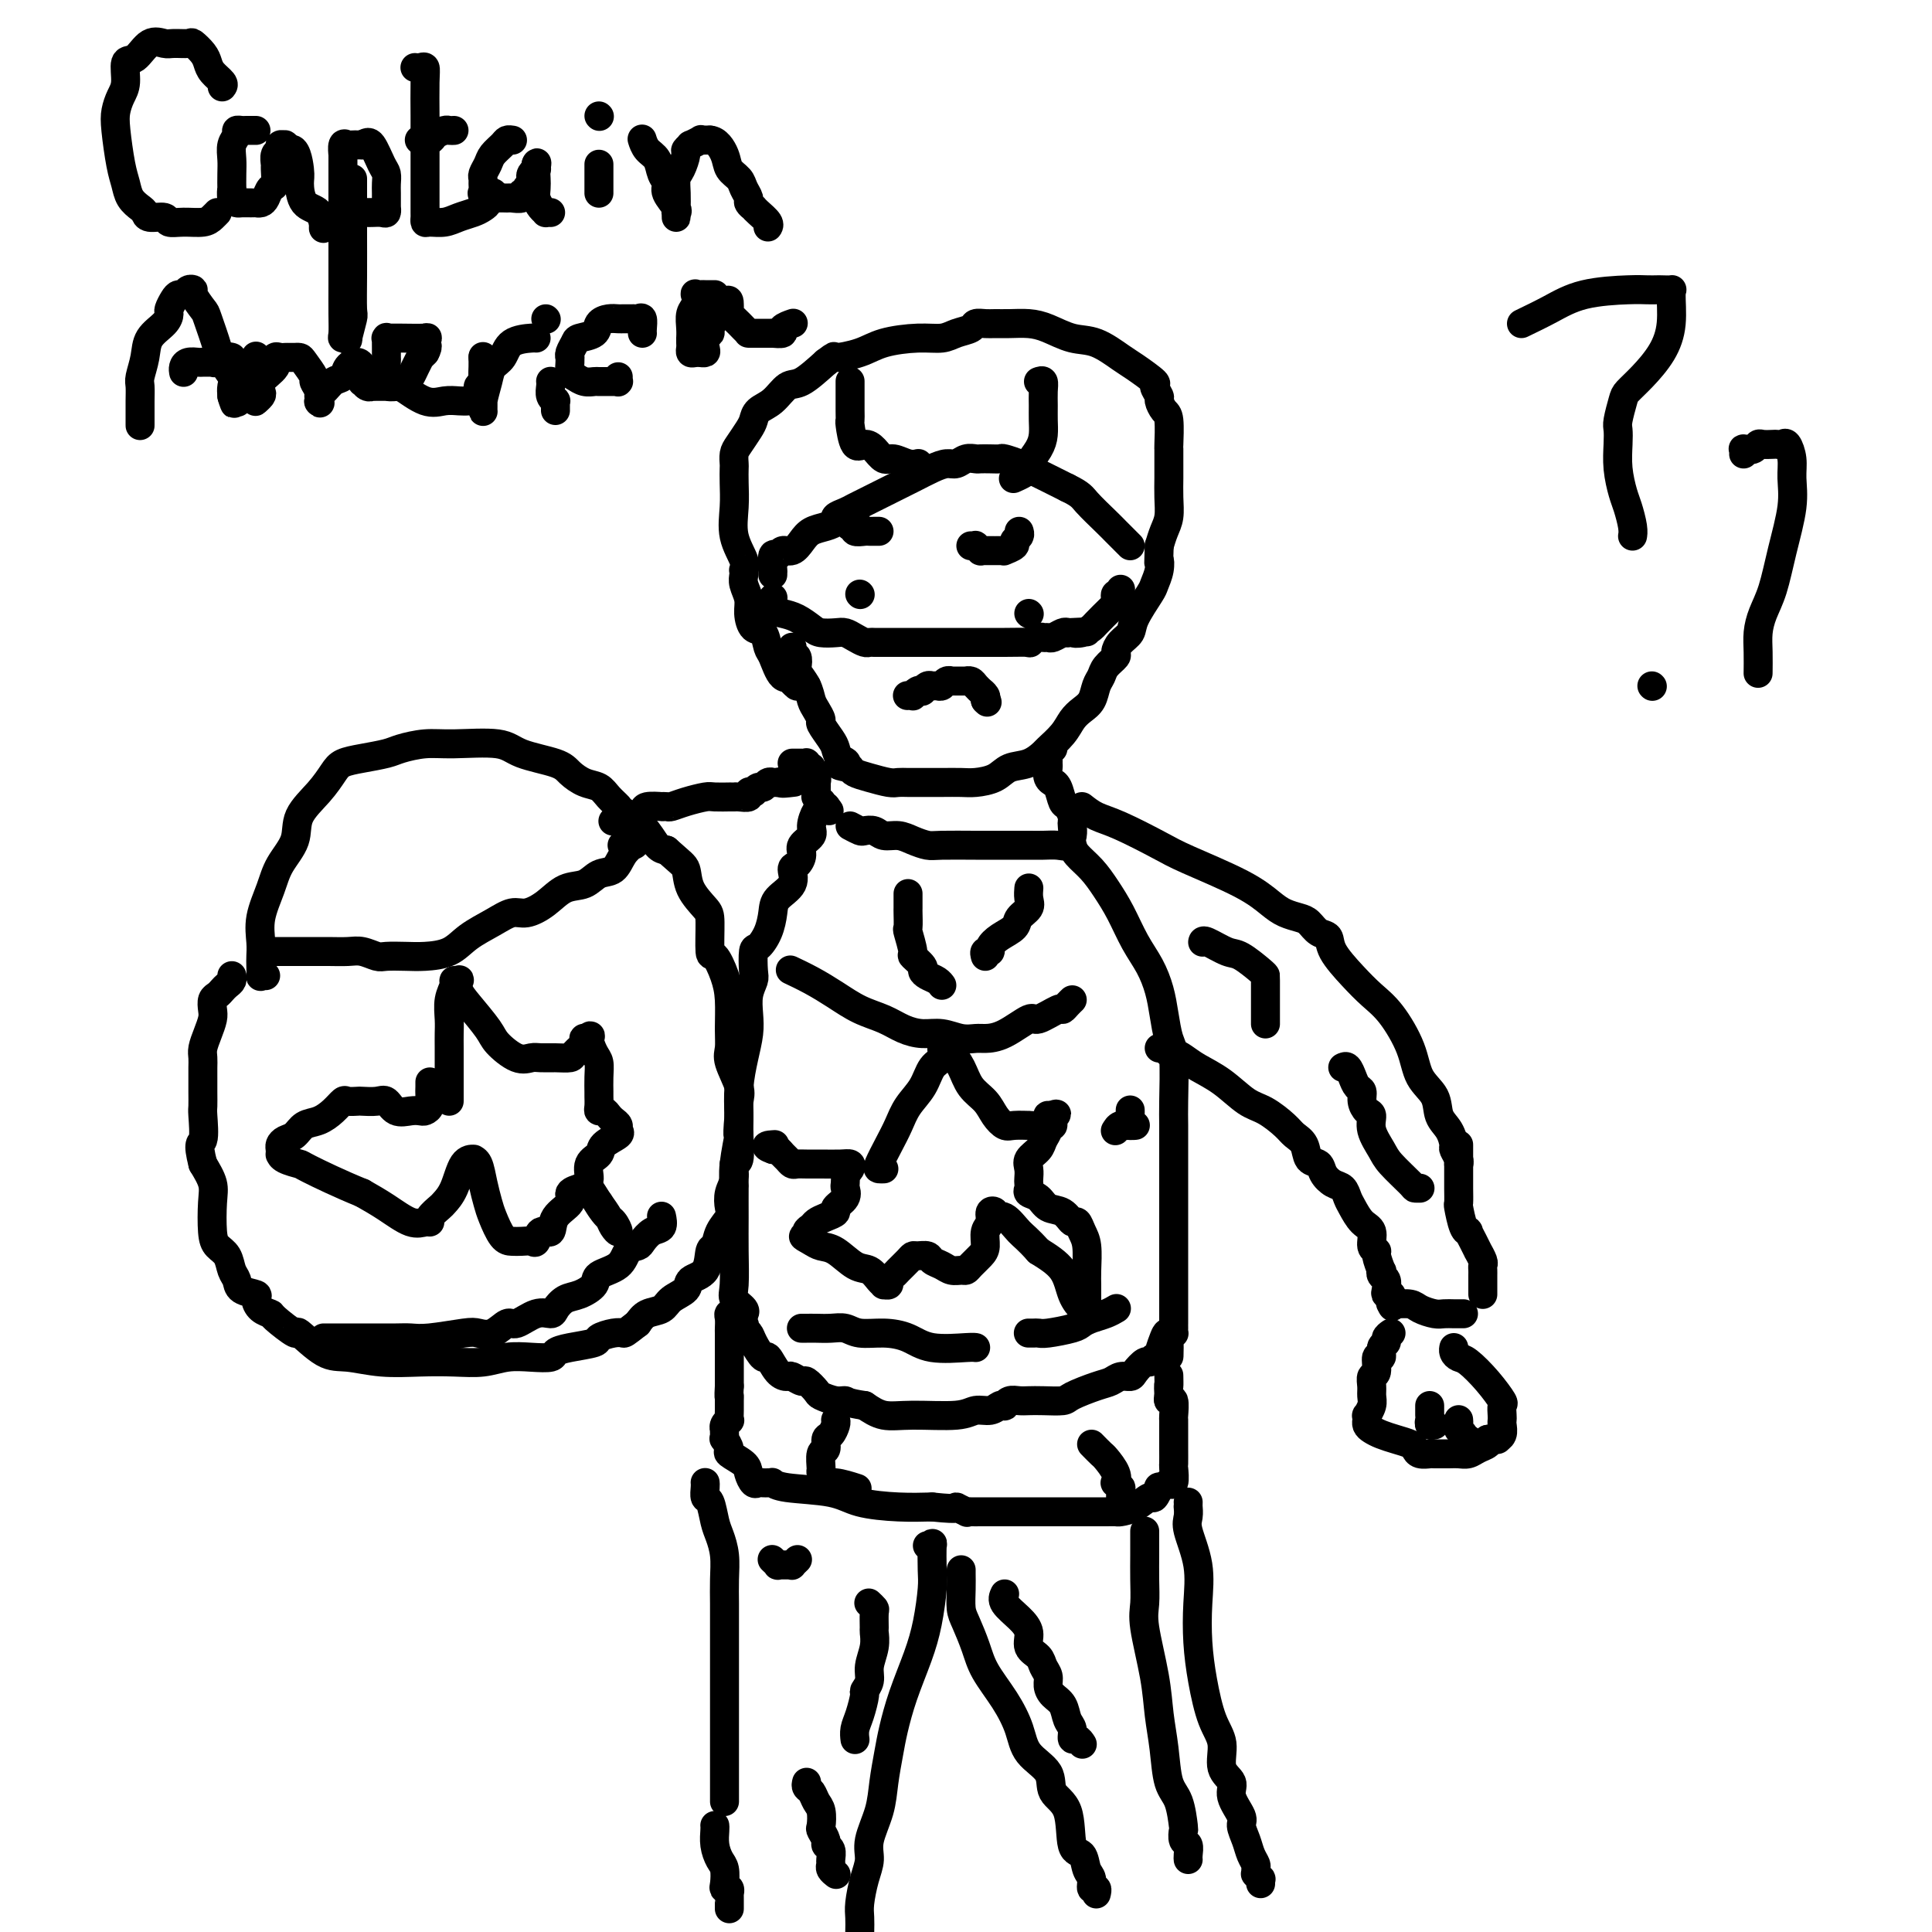 <svg viewBox='0 0 400 400' version='1.1' xmlns='http://www.w3.org/2000/svg' xmlns:xlink='http://www.w3.org/1999/xlink'><g fill='none' stroke='rgb(0,0,0)' stroke-width='6' stroke-linecap='round' stroke-linejoin='round'><path d='M167,142c-0.455,-0.001 -0.911,-0.003 -1,0c-0.089,0.003 0.188,0.010 0,0c-0.188,-0.010 -0.841,-0.037 -1,0c-0.159,0.037 0.175,0.140 0,0c-0.175,-0.140 -0.859,-0.522 -1,-1c-0.141,-0.478 0.261,-1.053 0,-1c-0.261,0.053 -1.187,0.735 -2,0c-0.813,-0.735 -1.514,-2.885 -2,-4c-0.486,-1.115 -0.756,-1.193 -1,-2c-0.244,-0.807 -0.461,-2.341 -1,-3c-0.539,-0.659 -1.398,-0.442 -2,-1c-0.602,-0.558 -0.946,-1.891 -1,-3c-0.054,-1.109 0.181,-1.995 0,-3c-0.181,-1.005 -0.779,-2.130 -1,-3c-0.221,-0.870 -0.067,-1.487 0,-2c0.067,-0.513 0.046,-0.923 0,-1c-0.046,-0.077 -0.117,0.177 0,0c0.117,-0.177 0.424,-0.787 0,-2c-0.424,-1.213 -1.577,-3.031 -2,-5c-0.423,-1.969 -0.114,-4.089 0,-6c0.114,-1.911 0.032,-3.613 0,-5c-0.032,-1.387 -0.016,-2.458 0,-3c0.016,-0.542 0.032,-0.554 0,-1c-0.032,-0.446 -0.112,-1.327 0,-2c0.112,-0.673 0.417,-1.137 1,-2c0.583,-0.863 1.444,-2.123 2,-3c0.556,-0.877 0.808,-1.370 1,-2c0.192,-0.630 0.325,-1.395 1,-2c0.675,-0.605 1.892,-1.049 3,-2c1.108,-0.951 2.106,-2.410 3,-3c0.894,-0.590 1.684,-0.311 3,-1c1.316,-0.689 3.158,-2.344 5,-4'/><path d='M171,75c2.371,-1.741 1.300,-1.093 2,-1c0.700,0.093 3.173,-0.371 5,-1c1.827,-0.629 3.008,-1.425 5,-2c1.992,-0.575 4.795,-0.928 7,-1c2.205,-0.072 3.812,0.138 5,0c1.188,-0.138 1.956,-0.626 3,-1c1.044,-0.374 2.365,-0.636 3,-1c0.635,-0.364 0.585,-0.830 1,-1c0.415,-0.170 1.295,-0.044 2,0c0.705,0.044 1.233,0.005 2,0c0.767,-0.005 1.771,0.024 3,0c1.229,-0.024 2.682,-0.102 4,0c1.318,0.102 2.500,0.382 4,1c1.500,0.618 3.317,1.574 5,2c1.683,0.426 3.231,0.323 5,1c1.769,0.677 3.760,2.136 5,3c1.240,0.864 1.729,1.133 3,2c1.271,0.867 3.324,2.330 4,3c0.676,0.670 -0.025,0.546 0,1c0.025,0.454 0.777,1.485 1,2c0.223,0.515 -0.084,0.514 0,1c0.084,0.486 0.558,1.460 1,2c0.442,0.540 0.850,0.647 1,2c0.150,1.353 0.040,3.954 0,5c-0.040,1.046 -0.010,0.538 0,1c0.010,0.462 -0.000,1.894 0,3c0.000,1.106 0.011,1.885 0,3c-0.011,1.115 -0.044,2.567 0,4c0.044,1.433 0.166,2.847 0,4c-0.166,1.153 -0.619,2.044 -1,3c-0.381,0.956 -0.691,1.978 -1,3'/><path d='M240,113c-0.170,4.935 -0.095,3.272 0,3c0.095,-0.272 0.209,0.847 0,2c-0.209,1.153 -0.742,2.339 -1,3c-0.258,0.661 -0.241,0.797 -1,2c-0.759,1.203 -2.292,3.473 -3,5c-0.708,1.527 -0.589,2.310 -1,3c-0.411,0.690 -1.353,1.287 -2,2c-0.647,0.713 -1.000,1.541 -1,2c-0.000,0.459 0.352,0.549 0,1c-0.352,0.451 -1.406,1.262 -2,2c-0.594,0.738 -0.726,1.404 -1,2c-0.274,0.596 -0.691,1.121 -1,2c-0.309,0.879 -0.510,2.113 -1,3c-0.490,0.887 -1.268,1.427 -2,2c-0.732,0.573 -1.419,1.180 -2,2c-0.581,0.820 -1.054,1.854 -2,3c-0.946,1.146 -2.363,2.405 -3,3c-0.637,0.595 -0.495,0.527 -1,1c-0.505,0.473 -1.656,1.486 -3,2c-1.344,0.514 -2.880,0.530 -4,1c-1.120,0.470 -1.826,1.394 -3,2c-1.174,0.606 -2.818,0.895 -4,1c-1.182,0.105 -1.903,0.028 -3,0c-1.097,-0.028 -2.571,-0.007 -4,0c-1.429,0.007 -2.812,-0.001 -4,0c-1.188,0.001 -2.181,0.011 -3,0c-0.819,-0.011 -1.462,-0.044 -2,0c-0.538,0.044 -0.969,0.167 -2,0c-1.031,-0.167 -2.662,-0.622 -4,-1c-1.338,-0.378 -2.382,-0.679 -3,-1c-0.618,-0.321 -0.809,-0.660 -1,-1'/><path d='M176,159c-4.202,-0.657 -1.708,-0.800 -1,-1c0.708,-0.200 -0.370,-0.458 -1,-1c-0.630,-0.542 -0.813,-1.367 -1,-2c-0.187,-0.633 -0.379,-1.075 -1,-2c-0.621,-0.925 -1.671,-2.333 -2,-3c-0.329,-0.667 0.062,-0.592 0,-1c-0.062,-0.408 -0.577,-1.298 -1,-2c-0.423,-0.702 -0.753,-1.215 -1,-2c-0.247,-0.785 -0.410,-1.843 -1,-3c-0.590,-1.157 -1.608,-2.414 -2,-3c-0.392,-0.586 -0.158,-0.499 0,-1c0.158,-0.501 0.238,-1.588 0,-2c-0.238,-0.412 -0.796,-0.149 -1,0c-0.204,0.149 -0.055,0.184 0,0c0.055,-0.184 0.015,-0.588 0,-1c-0.015,-0.412 -0.004,-0.832 0,-1c0.004,-0.168 0.002,-0.084 0,0'/><path d='M160,119c0.002,-0.398 0.004,-0.795 0,-1c-0.004,-0.205 -0.013,-0.217 0,0c0.013,0.217 0.048,0.662 0,0c-0.048,-0.662 -0.178,-2.432 0,-3c0.178,-0.568 0.666,0.065 1,0c0.334,-0.065 0.515,-0.829 1,-1c0.485,-0.171 1.273,0.253 2,0c0.727,-0.253 1.395,-1.181 2,-2c0.605,-0.819 1.149,-1.529 2,-2c0.851,-0.471 2.008,-0.703 3,-1c0.992,-0.297 1.819,-0.660 2,-1c0.181,-0.340 -0.283,-0.657 0,-1c0.283,-0.343 1.313,-0.710 2,-1c0.687,-0.290 1.030,-0.501 2,-1c0.970,-0.499 2.567,-1.287 4,-2c1.433,-0.713 2.702,-1.353 4,-2c1.298,-0.647 2.627,-1.301 4,-2c1.373,-0.699 2.792,-1.441 4,-2c1.208,-0.559 2.207,-0.934 3,-1c0.793,-0.066 1.381,0.179 2,0c0.619,-0.179 1.269,-0.780 2,-1c0.731,-0.220 1.542,-0.060 2,0c0.458,0.060 0.564,0.019 1,0c0.436,-0.019 1.203,-0.017 2,0c0.797,0.017 1.623,0.049 2,0c0.377,-0.049 0.305,-0.179 1,0c0.695,0.179 2.155,0.667 3,1c0.845,0.333 1.074,0.513 2,1c0.926,0.487 2.550,1.282 4,2c1.450,0.718 2.725,1.359 4,2'/><path d='M221,101c2.854,1.390 2.989,1.865 4,3c1.011,1.135 2.898,2.931 4,4c1.102,1.069 1.419,1.410 2,2c0.581,0.590 1.426,1.428 2,2c0.574,0.572 0.878,0.878 1,1c0.122,0.122 0.061,0.061 0,0'/><path d='M176,79c0.000,-0.073 0.000,-0.145 0,0c-0.000,0.145 -0.001,0.508 0,1c0.001,0.492 0.002,1.114 0,2c-0.002,0.886 -0.009,2.037 0,3c0.009,0.963 0.033,1.738 0,2c-0.033,0.262 -0.122,0.011 0,1c0.122,0.989 0.454,3.216 1,4c0.546,0.784 1.304,0.123 2,0c0.696,-0.123 1.329,0.293 2,1c0.671,0.707 1.382,1.706 2,2c0.618,0.294 1.145,-0.117 2,0c0.855,0.117 2.038,0.762 3,1c0.962,0.238 1.703,0.068 2,0c0.297,-0.068 0.148,-0.034 0,0'/><path d='M215,79c0.423,-0.155 0.846,-0.309 1,0c0.154,0.309 0.040,1.082 0,2c-0.040,0.918 -0.004,1.979 0,3c0.004,1.021 -0.023,2.000 0,3c0.023,1.000 0.095,2.022 0,3c-0.095,0.978 -0.359,1.912 -1,3c-0.641,1.088 -1.661,2.330 -2,3c-0.339,0.670 0.002,0.767 0,1c-0.002,0.233 -0.347,0.601 -1,1c-0.653,0.399 -1.615,0.828 -2,1c-0.385,0.172 -0.192,0.086 0,0'/><path d='M178,123c0.000,0.000 0.100,0.100 0.1,0.1'/><path d='M213,127c0.000,0.000 0.100,0.100 0.1,0.1'/><path d='M188,144c-0.119,0.008 -0.238,0.016 0,0c0.238,-0.016 0.834,-0.056 1,0c0.166,0.056 -0.096,0.207 0,0c0.096,-0.207 0.551,-0.773 1,-1c0.449,-0.227 0.894,-0.114 1,0c0.106,0.114 -0.126,0.228 0,0c0.126,-0.228 0.611,-0.797 1,-1c0.389,-0.203 0.683,-0.040 1,0c0.317,0.040 0.658,-0.042 1,0c0.342,0.042 0.684,0.207 1,0c0.316,-0.207 0.605,-0.788 1,-1c0.395,-0.212 0.894,-0.057 1,0c0.106,0.057 -0.183,0.015 0,0c0.183,-0.015 0.838,-0.004 1,0c0.162,0.004 -0.168,0.001 0,0c0.168,-0.001 0.833,-0.001 1,0c0.167,0.001 -0.163,0.003 0,0c0.163,-0.003 0.818,-0.011 1,0c0.182,0.011 -0.110,0.041 0,0c0.110,-0.041 0.622,-0.152 1,0c0.378,0.152 0.623,0.565 1,1c0.377,0.435 0.884,0.890 1,1c0.116,0.110 -0.161,-0.124 0,0c0.161,0.124 0.760,0.607 1,1c0.240,0.393 0.120,0.697 0,1'/><path d='M204,145c0.667,0.667 0.333,0.333 0,0'/><path d='M177,107c-0.432,-0.081 -0.864,-0.161 -1,0c-0.136,0.161 0.023,0.565 0,1c-0.023,0.435 -0.227,0.901 0,1c0.227,0.099 0.887,-0.170 1,0c0.113,0.170 -0.320,0.778 0,1c0.320,0.222 1.392,0.060 2,0c0.608,-0.060 0.751,-0.016 1,0c0.249,0.016 0.606,0.004 1,0c0.394,-0.004 0.827,-0.001 1,0c0.173,0.001 0.087,0.001 0,0'/><path d='M201,113c0.455,0.030 0.910,0.061 1,0c0.090,-0.061 -0.186,-0.212 0,0c0.186,0.212 0.834,0.789 1,1c0.166,0.211 -0.149,0.057 0,0c0.149,-0.057 0.762,-0.015 1,0c0.238,0.015 0.102,0.004 0,0c-0.102,-0.004 -0.168,-0.001 0,0c0.168,0.001 0.571,0.000 1,0c0.429,-0.000 0.883,0.001 1,0c0.117,-0.001 -0.105,-0.003 0,0c0.105,0.003 0.535,0.012 1,0c0.465,-0.012 0.966,-0.044 1,0c0.034,0.044 -0.397,0.166 0,0c0.397,-0.166 1.623,-0.619 2,-1c0.377,-0.381 -0.095,-0.691 0,-1c0.095,-0.309 0.757,-0.619 1,-1c0.243,-0.381 0.065,-0.833 0,-1c-0.065,-0.167 -0.019,-0.048 0,0c0.019,0.048 0.009,0.024 0,0'/><path d='M218,155c-0.423,0.335 -0.847,0.671 -1,1c-0.153,0.329 -0.037,0.652 0,1c0.037,0.348 -0.005,0.720 0,1c0.005,0.280 0.057,0.468 0,1c-0.057,0.532 -0.222,1.407 0,2c0.222,0.593 0.833,0.903 1,1c0.167,0.097 -0.109,-0.020 0,0c0.109,0.020 0.604,0.176 1,1c0.396,0.824 0.694,2.314 1,3c0.306,0.686 0.618,0.568 1,1c0.382,0.432 0.832,1.416 1,2c0.168,0.584 0.054,0.769 0,1c-0.054,0.231 -0.048,0.507 0,1c0.048,0.493 0.139,1.204 0,2c-0.139,0.796 -0.507,1.677 -1,2c-0.493,0.323 -1.111,0.086 -2,0c-0.889,-0.086 -2.048,-0.023 -3,0c-0.952,0.023 -1.696,0.007 -3,0c-1.304,-0.007 -3.167,-0.005 -5,0c-1.833,0.005 -3.634,0.011 -6,0c-2.366,-0.011 -5.295,-0.040 -7,0c-1.705,0.040 -2.186,0.151 -3,0c-0.814,-0.151 -1.962,-0.562 -3,-1c-1.038,-0.438 -1.965,-0.901 -3,-1c-1.035,-0.099 -2.178,0.167 -3,0c-0.822,-0.167 -1.323,-0.766 -2,-1c-0.677,-0.234 -1.528,-0.101 -2,0c-0.472,0.101 -0.563,0.172 -1,0c-0.437,-0.172 -1.218,-0.586 -2,-1'/><path d='M164,158c0.444,-0.001 0.889,-0.001 1,0c0.111,0.001 -0.110,0.004 0,0c0.110,-0.004 0.551,-0.015 1,0c0.449,0.015 0.905,0.055 1,0c0.095,-0.055 -0.171,-0.207 0,0c0.171,0.207 0.778,0.772 1,1c0.222,0.228 0.058,0.118 0,0c-0.058,-0.118 -0.012,-0.243 0,0c0.012,0.243 -0.011,0.853 0,1c0.011,0.147 0.055,-0.171 0,0c-0.055,0.171 -0.211,0.829 0,1c0.211,0.171 0.789,-0.146 1,0c0.211,0.146 0.057,0.756 0,1c-0.057,0.244 -0.015,0.120 0,0c0.015,-0.120 0.004,-0.238 0,0c-0.004,0.238 -0.002,0.833 0,1c0.002,0.167 0.004,-0.095 0,0c-0.004,0.095 -0.015,0.546 0,1c0.015,0.454 0.056,0.910 0,1c-0.056,0.090 -0.208,-0.186 0,0c0.208,0.186 0.777,0.833 1,1c0.223,0.167 0.098,-0.147 0,0c-0.098,0.147 -0.171,0.756 0,1c0.171,0.244 0.585,0.122 1,0'/><path d='M171,167c1.167,1.500 0.583,0.750 0,0'/><path d='M171,167c-0.444,0.009 -0.887,0.019 -1,0c-0.113,-0.019 0.106,-0.066 0,0c-0.106,0.066 -0.535,0.244 -1,1c-0.465,0.756 -0.964,2.091 -1,3c-0.036,0.909 0.392,1.394 0,2c-0.392,0.606 -1.605,1.334 -2,2c-0.395,0.666 0.027,1.270 0,2c-0.027,0.730 -0.504,1.587 -1,2c-0.496,0.413 -1.011,0.382 -1,1c0.011,0.618 0.546,1.886 0,3c-0.546,1.114 -2.174,2.074 -3,3c-0.826,0.926 -0.848,1.817 -1,3c-0.152,1.183 -0.432,2.658 -1,4c-0.568,1.342 -1.424,2.550 -2,3c-0.576,0.450 -0.873,0.143 -1,1c-0.127,0.857 -0.086,2.878 0,4c0.086,1.122 0.216,1.344 0,2c-0.216,0.656 -0.780,1.745 -1,3c-0.220,1.255 -0.098,2.676 0,4c0.098,1.324 0.171,2.551 0,4c-0.171,1.449 -0.584,3.121 -1,5c-0.416,1.879 -0.833,3.965 -1,6c-0.167,2.035 -0.083,4.017 0,6'/><path d='M153,231c-0.558,6.022 0.047,3.578 0,4c-0.047,0.422 -0.745,3.709 -1,6c-0.255,2.291 -0.068,3.587 0,4c0.068,0.413 0.016,-0.055 0,1c-0.016,1.055 0.003,3.634 0,6c-0.003,2.366 -0.029,4.518 0,7c0.029,2.482 0.113,5.292 0,7c-0.113,1.708 -0.423,2.314 0,3c0.423,0.686 1.577,1.452 2,2c0.423,0.548 0.114,0.878 0,1c-0.114,0.122 -0.033,0.035 0,0c0.033,-0.035 0.016,-0.017 0,0'/><path d='M222,175c0.155,0.597 0.309,1.194 1,2c0.691,0.806 1.918,1.821 3,3c1.082,1.179 2.020,2.523 3,4c0.980,1.477 2.003,3.086 3,5c0.997,1.914 1.969,4.134 3,6c1.031,1.866 2.122,3.379 3,5c0.878,1.621 1.542,3.351 2,5c0.458,1.649 0.711,3.218 1,5c0.289,1.782 0.613,3.778 1,5c0.387,1.222 0.836,1.669 1,4c0.164,2.331 0.044,6.545 0,9c-0.044,2.455 -0.012,3.151 0,5c0.012,1.849 0.003,4.851 0,7c-0.003,2.149 -0.001,3.446 0,5c0.001,1.554 0.000,3.364 0,5c-0.000,1.636 -0.000,3.099 0,4c0.000,0.901 0.000,1.240 0,2c-0.000,0.760 -0.000,1.942 0,3c0.000,1.058 0.000,1.993 0,3c-0.000,1.007 -0.000,2.086 0,3c0.000,0.914 0.000,1.664 0,2c-0.000,0.336 -0.000,0.257 0,1c0.000,0.743 0.000,2.307 0,3c-0.000,0.693 -0.000,0.515 0,1c0.000,0.485 0.001,1.633 0,2c-0.001,0.367 -0.003,-0.045 0,0c0.003,0.045 0.011,0.548 0,1c-0.011,0.452 -0.041,0.852 0,1c0.041,0.148 0.155,0.042 0,0c-0.155,-0.042 -0.577,-0.021 -1,0'/><path d='M242,276c-0.089,9.033 0.187,3.114 0,1c-0.187,-2.114 -0.838,-0.424 -1,0c-0.162,0.424 0.163,-0.418 0,0c-0.163,0.418 -0.816,2.096 -1,3c-0.184,0.904 0.101,1.033 0,1c-0.101,-0.033 -0.590,-0.229 -1,0c-0.410,0.229 -0.743,0.884 -1,1c-0.257,0.116 -0.439,-0.305 -1,0c-0.561,0.305 -1.502,1.338 -2,2c-0.498,0.662 -0.554,0.955 -1,1c-0.446,0.045 -1.283,-0.156 -2,0c-0.717,0.156 -1.315,0.669 -2,1c-0.685,0.331 -1.458,0.481 -3,1c-1.542,0.519 -3.855,1.407 -5,2c-1.145,0.593 -1.122,0.890 -2,1c-0.878,0.110 -2.656,0.033 -4,0c-1.344,-0.033 -2.254,-0.023 -3,0c-0.746,0.023 -1.327,0.058 -2,0c-0.673,-0.058 -1.439,-0.208 -2,0c-0.561,0.208 -0.916,0.773 -1,1c-0.084,0.227 0.103,0.117 0,0c-0.103,-0.117 -0.498,-0.242 -1,0c-0.502,0.242 -1.113,0.851 -2,1c-0.887,0.149 -2.050,-0.162 -3,0c-0.950,0.162 -1.688,0.796 -4,1c-2.312,0.204 -6.199,-0.022 -9,0c-2.801,0.022 -4.514,0.292 -6,0c-1.486,-0.292 -2.743,-1.146 -4,-2'/><path d='M179,291c-3.771,-0.550 -3.697,-0.926 -4,-1c-0.303,-0.074 -0.983,0.153 -2,0c-1.017,-0.153 -2.370,-0.686 -3,-1c-0.630,-0.314 -0.535,-0.410 -1,-1c-0.465,-0.590 -1.489,-1.675 -2,-2c-0.511,-0.325 -0.508,0.111 -1,0c-0.492,-0.111 -1.479,-0.770 -2,-1c-0.521,-0.230 -0.577,-0.033 -1,0c-0.423,0.033 -1.212,-0.099 -2,-1c-0.788,-0.901 -1.574,-2.570 -2,-3c-0.426,-0.430 -0.490,0.381 -1,0c-0.510,-0.381 -1.465,-1.952 -2,-3c-0.535,-1.048 -0.650,-1.573 -1,-2c-0.350,-0.427 -0.935,-0.756 -1,-1c-0.065,-0.244 0.389,-0.403 0,-1c-0.389,-0.597 -1.621,-1.631 -2,-2c-0.379,-0.369 0.095,-0.073 0,0c-0.095,0.073 -0.757,-0.076 -1,0c-0.243,0.076 -0.065,0.376 0,1c0.065,0.624 0.017,1.571 0,2c-0.017,0.429 -0.005,0.342 0,1c0.005,0.658 0.001,2.063 0,3c-0.001,0.937 -0.000,1.406 0,2c0.000,0.594 0.000,1.314 0,2c-0.000,0.686 -0.000,1.339 0,2c0.000,0.661 0.000,1.331 0,2'/><path d='M151,287c-0.154,2.736 -0.040,2.077 0,2c0.040,-0.077 0.007,0.427 0,1c-0.007,0.573 0.012,1.215 0,2c-0.012,0.785 -0.056,1.712 0,2c0.056,0.288 0.211,-0.064 0,0c-0.211,0.064 -0.788,0.543 -1,1c-0.212,0.457 -0.058,0.891 0,1c0.058,0.109 0.020,-0.107 0,0c-0.020,0.107 -0.022,0.539 0,1c0.022,0.461 0.069,0.953 0,1c-0.069,0.047 -0.254,-0.350 0,0c0.254,0.350 0.947,1.446 1,2c0.053,0.554 -0.533,0.565 0,1c0.533,0.435 2.184,1.293 3,2c0.816,0.707 0.796,1.261 1,2c0.204,0.739 0.633,1.662 1,2c0.367,0.338 0.673,0.091 1,0c0.327,-0.091 0.675,-0.025 1,0c0.325,0.025 0.626,0.010 1,0c0.374,-0.010 0.820,-0.015 1,0c0.180,0.015 0.095,0.049 0,0c-0.095,-0.049 -0.201,-0.181 0,0c0.201,0.181 0.709,0.676 3,1c2.291,0.324 6.367,0.479 9,1c2.633,0.521 3.824,1.410 6,2c2.176,0.590 5.336,0.883 8,1c2.664,0.117 4.832,0.059 7,0'/><path d='M193,312c6.733,0.713 5.064,-0.005 5,0c-0.064,0.005 1.475,0.733 2,1c0.525,0.267 0.034,0.071 0,0c-0.034,-0.071 0.388,-0.019 1,0c0.612,0.019 1.416,0.005 2,0c0.584,-0.005 0.950,-0.001 2,0c1.050,0.001 2.784,0.000 5,0c2.216,-0.000 4.912,-0.000 7,0c2.088,0.000 3.566,0.000 5,0c1.434,-0.000 2.823,-0.002 4,0c1.177,0.002 2.140,0.006 3,0c0.860,-0.006 1.616,-0.024 2,0c0.384,0.024 0.394,0.090 1,0c0.606,-0.090 1.806,-0.335 3,-1c1.194,-0.665 2.380,-1.751 3,-2c0.620,-0.249 0.673,0.339 1,0c0.327,-0.339 0.929,-1.605 1,-2c0.071,-0.395 -0.387,0.079 0,0c0.387,-0.079 1.620,-0.712 2,-1c0.380,-0.288 -0.094,-0.230 0,0c0.094,0.230 0.757,0.634 1,0c0.243,-0.634 0.065,-2.305 0,-3c-0.065,-0.695 -0.017,-0.414 0,-1c0.017,-0.586 0.004,-2.038 0,-3c-0.004,-0.962 -0.000,-1.432 0,-2c0.000,-0.568 -0.004,-1.234 0,-2c0.004,-0.766 0.015,-1.634 0,-2c-0.015,-0.366 -0.056,-0.232 0,-1c0.056,-0.768 0.207,-2.437 0,-3c-0.207,-0.563 -0.774,-0.018 -1,0c-0.226,0.018 -0.113,-0.491 0,-1'/><path d='M242,289c-0.155,-3.116 -0.041,-1.907 0,-2c0.041,-0.093 0.011,-1.489 0,-2c-0.011,-0.511 -0.003,-0.138 0,0c0.003,0.138 0.001,0.039 0,0c-0.001,-0.039 -0.000,-0.020 0,0'/><path d='M164,201c-0.333,-0.156 -0.666,-0.313 0,0c0.666,0.313 2.330,1.095 4,2c1.670,0.905 3.345,1.931 5,3c1.655,1.069 3.289,2.180 5,3c1.711,0.820 3.501,1.348 5,2c1.499,0.652 2.709,1.429 4,2c1.291,0.571 2.662,0.938 4,1c1.338,0.062 2.642,-0.180 4,0c1.358,0.180 2.770,0.783 4,1c1.230,0.217 2.277,0.050 3,0c0.723,-0.050 1.122,0.017 2,0c0.878,-0.017 2.234,-0.119 4,-1c1.766,-0.881 3.940,-2.540 5,-3c1.060,-0.460 1.006,0.279 2,0c0.994,-0.279 3.037,-1.578 4,-2c0.963,-0.422 0.846,0.031 1,0c0.154,-0.031 0.580,-0.547 1,-1c0.420,-0.453 0.834,-0.844 1,-1c0.166,-0.156 0.083,-0.078 0,0'/><path d='M183,242c-0.375,0.017 -0.751,0.035 -1,0c-0.249,-0.035 -0.372,-0.122 0,-1c0.372,-0.878 1.240,-2.546 2,-4c0.760,-1.454 1.413,-2.693 2,-4c0.587,-1.307 1.109,-2.683 2,-4c0.891,-1.317 2.151,-2.574 3,-4c0.849,-1.426 1.287,-3.022 2,-4c0.713,-0.978 1.700,-1.340 2,-2c0.300,-0.660 -0.086,-1.618 0,-2c0.086,-0.382 0.646,-0.188 1,0c0.354,0.188 0.503,0.371 1,1c0.497,0.629 1.341,1.703 2,3c0.659,1.297 1.134,2.817 2,4c0.866,1.183 2.125,2.030 3,3c0.875,0.970 1.366,2.064 2,3c0.634,0.936 1.410,1.716 2,2c0.590,0.284 0.995,0.073 2,0c1.005,-0.073 2.609,-0.009 3,0c0.391,0.009 -0.432,-0.036 0,0c0.432,0.036 2.118,0.153 3,0c0.882,-0.153 0.958,-0.577 1,-1c0.042,-0.423 0.050,-0.845 0,-1c-0.050,-0.155 -0.157,-0.044 0,0c0.157,0.044 0.579,0.022 1,0'/><path d='M218,231c1.530,-0.433 0.354,-0.517 0,0c-0.354,0.517 0.114,1.633 0,2c-0.114,0.367 -0.809,-0.015 -1,0c-0.191,0.015 0.120,0.426 0,1c-0.120,0.574 -0.673,1.309 -1,2c-0.327,0.691 -0.427,1.337 -1,2c-0.573,0.663 -1.617,1.343 -2,2c-0.383,0.657 -0.104,1.289 0,2c0.104,0.711 0.034,1.499 0,2c-0.034,0.501 -0.032,0.716 0,1c0.032,0.284 0.095,0.638 0,1c-0.095,0.362 -0.348,0.732 0,1c0.348,0.268 1.298,0.434 2,1c0.702,0.566 1.158,1.530 2,2c0.842,0.470 2.072,0.444 3,1c0.928,0.556 1.555,1.692 2,2c0.445,0.308 0.708,-0.212 1,0c0.292,0.212 0.614,1.158 1,2c0.386,0.842 0.835,1.581 1,3c0.165,1.419 0.044,3.519 0,5c-0.044,1.481 -0.011,2.345 0,3c0.011,0.655 0.001,1.102 0,2c-0.001,0.898 0.007,2.248 0,3c-0.007,0.752 -0.030,0.908 0,1c0.030,0.092 0.113,0.121 0,0c-0.113,-0.121 -0.422,-0.393 -1,-1c-0.578,-0.607 -1.425,-1.548 -2,-3c-0.575,-1.452 -0.879,-3.415 -2,-5c-1.121,-1.585 -3.061,-2.793 -5,-4'/><path d='M215,259c-2.305,-2.576 -3.066,-3.018 -4,-4c-0.934,-0.982 -2.039,-2.506 -3,-3c-0.961,-0.494 -1.778,0.040 -2,0c-0.222,-0.040 0.151,-0.656 0,-1c-0.151,-0.344 -0.827,-0.416 -1,0c-0.173,0.416 0.157,1.319 0,2c-0.157,0.681 -0.802,1.139 -1,2c-0.198,0.861 0.050,2.125 0,3c-0.050,0.875 -0.398,1.360 -1,2c-0.602,0.640 -1.459,1.437 -2,2c-0.541,0.563 -0.765,0.894 -1,1c-0.235,0.106 -0.482,-0.014 -1,0c-0.518,0.014 -1.308,0.162 -2,0c-0.692,-0.162 -1.285,-0.632 -2,-1c-0.715,-0.368 -1.553,-0.632 -2,-1c-0.447,-0.368 -0.505,-0.838 -1,-1c-0.495,-0.162 -1.428,-0.016 -2,0c-0.572,0.016 -0.784,-0.098 -1,0c-0.216,0.098 -0.435,0.408 -1,1c-0.565,0.592 -1.476,1.465 -2,2c-0.524,0.535 -0.662,0.732 -1,1c-0.338,0.268 -0.878,0.606 -1,1c-0.122,0.394 0.172,0.844 0,1c-0.172,0.156 -0.811,0.016 -1,0c-0.189,-0.016 0.070,0.090 0,0c-0.070,-0.090 -0.470,-0.377 -1,-1c-0.530,-0.623 -1.192,-1.581 -2,-2c-0.808,-0.419 -1.763,-0.298 -3,-1c-1.237,-0.702 -2.756,-2.228 -4,-3c-1.244,-0.772 -2.213,-0.792 -3,-1c-0.787,-0.208 -1.394,-0.604 -2,-1'/><path d='M168,257c-2.688,-1.416 -1.408,-0.957 -1,-1c0.408,-0.043 -0.054,-0.589 0,-1c0.054,-0.411 0.625,-0.687 1,-1c0.375,-0.313 0.553,-0.664 1,-1c0.447,-0.336 1.163,-0.657 2,-1c0.837,-0.343 1.793,-0.706 2,-1c0.207,-0.294 -0.337,-0.517 0,-1c0.337,-0.483 1.553,-1.225 2,-2c0.447,-0.775 0.123,-1.584 0,-2c-0.123,-0.416 -0.046,-0.441 0,-1c0.046,-0.559 0.061,-1.652 0,-2c-0.061,-0.348 -0.197,0.050 0,0c0.197,-0.050 0.726,-0.549 1,-1c0.274,-0.451 0.291,-0.853 0,-1c-0.291,-0.147 -0.890,-0.039 -2,0c-1.110,0.039 -2.731,0.007 -4,0c-1.269,-0.007 -2.185,0.009 -3,0c-0.815,-0.009 -1.528,-0.045 -2,0c-0.472,0.045 -0.704,0.169 -1,0c-0.296,-0.169 -0.657,-0.633 -1,-1c-0.343,-0.367 -0.669,-0.637 -1,-1c-0.331,-0.363 -0.666,-0.818 -1,-1c-0.334,-0.182 -0.667,-0.091 -1,0'/><path d='M160,238c-2.489,-0.844 -0.711,-0.956 0,-1c0.711,-0.044 0.356,-0.022 0,0'/><path d='M235,233c0.061,-0.008 0.121,-0.016 0,0c-0.121,0.016 -0.425,0.057 -1,0c-0.575,-0.057 -1.423,-0.210 -2,0c-0.577,0.210 -0.884,0.785 -1,1c-0.116,0.215 -0.042,0.072 0,0c0.042,-0.072 0.054,-0.072 0,0c-0.054,0.072 -0.172,0.216 0,0c0.172,-0.216 0.635,-0.792 1,-1c0.365,-0.208 0.634,-0.049 1,0c0.366,0.049 0.830,-0.012 1,0c0.170,0.012 0.046,0.096 0,0c-0.046,-0.096 -0.012,-0.372 0,-1c0.012,-0.628 0.004,-1.608 0,-2c-0.004,-0.392 -0.002,-0.196 0,0'/><path d='M188,185c-0.001,0.202 -0.001,0.404 0,1c0.001,0.596 0.005,1.586 0,2c-0.005,0.414 -0.017,0.253 0,1c0.017,0.747 0.065,2.403 0,3c-0.065,0.597 -0.242,0.135 0,1c0.242,0.865 0.904,3.058 1,4c0.096,0.942 -0.374,0.633 0,1c0.374,0.367 1.592,1.408 2,2c0.408,0.592 0.004,0.733 0,1c-0.004,0.267 0.391,0.659 1,1c0.609,0.341 1.433,0.630 2,1c0.567,0.370 0.876,0.820 1,1c0.124,0.180 0.062,0.090 0,0'/><path d='M204,198c-0.123,-0.440 -0.246,-0.880 0,-1c0.246,-0.120 0.863,0.081 1,0c0.137,-0.081 -0.204,-0.445 0,-1c0.204,-0.555 0.955,-1.303 2,-2c1.045,-0.697 2.385,-1.343 3,-2c0.615,-0.657 0.504,-1.325 1,-2c0.496,-0.675 1.597,-1.358 2,-2c0.403,-0.642 0.108,-1.244 0,-2c-0.108,-0.756 -0.029,-1.665 0,-2c0.029,-0.335 0.008,-0.096 0,0c-0.008,0.096 -0.004,0.048 0,0'/><path d='M166,275c-0.072,-0.001 -0.143,-0.001 0,0c0.143,0.001 0.501,0.004 1,0c0.499,-0.004 1.140,-0.016 2,0c0.860,0.016 1.941,0.059 3,0c1.059,-0.059 2.096,-0.218 3,0c0.904,0.218 1.674,0.815 3,1c1.326,0.185 3.206,-0.041 5,0c1.794,0.041 3.500,0.351 5,1c1.500,0.649 2.794,1.638 5,2c2.206,0.362 5.325,0.097 7,0c1.675,-0.097 1.907,-0.028 2,0c0.093,0.028 0.046,0.014 0,0'/><path d='M213,276c-0.089,-0.002 -0.178,-0.003 0,0c0.178,0.003 0.625,0.012 1,0c0.375,-0.012 0.680,-0.045 1,0c0.320,0.045 0.655,0.167 2,0c1.345,-0.167 3.699,-0.623 5,-1c1.301,-0.377 1.550,-0.676 2,-1c0.450,-0.324 1.100,-0.675 2,-1c0.900,-0.325 2.050,-0.626 3,-1c0.950,-0.374 1.700,-0.821 2,-1c0.300,-0.179 0.150,-0.089 0,0'/><path d='M173,294c0.081,0.211 0.161,0.421 0,1c-0.161,0.579 -0.565,1.525 -1,2c-0.435,0.475 -0.902,0.479 -1,1c-0.098,0.521 0.173,1.559 0,2c-0.173,0.441 -0.789,0.285 -1,1c-0.211,0.715 -0.017,2.300 0,3c0.017,0.700 -0.142,0.513 0,1c0.142,0.487 0.584,1.646 1,2c0.416,0.354 0.804,-0.097 2,0c1.196,0.097 3.199,0.742 4,1c0.801,0.258 0.401,0.129 0,0'/><path d='M226,299c0.792,0.806 1.584,1.612 2,2c0.416,0.388 0.455,0.357 1,1c0.545,0.643 1.596,1.961 2,3c0.404,1.039 0.161,1.799 0,2c-0.161,0.201 -0.239,-0.157 0,0c0.239,0.157 0.796,0.830 1,1c0.204,0.170 0.055,-0.165 0,0c-0.055,0.165 -0.015,0.828 0,1c0.015,0.172 0.004,-0.146 0,0c-0.004,0.146 -0.001,0.756 0,1c0.001,0.244 0.001,0.122 0,0'/><path d='M224,167c0.917,0.725 1.833,1.449 3,2c1.167,0.551 2.584,0.928 5,2c2.416,1.072 5.829,2.840 8,4c2.171,1.160 3.099,1.711 6,3c2.901,1.289 7.774,3.314 11,5c3.226,1.686 4.803,3.033 6,4c1.197,0.967 2.013,1.553 3,2c0.987,0.447 2.146,0.754 3,1c0.854,0.246 1.404,0.432 2,1c0.596,0.568 1.240,1.520 2,2c0.760,0.480 1.637,0.488 2,1c0.363,0.512 0.212,1.528 1,3c0.788,1.472 2.513,3.401 4,5c1.487,1.599 2.735,2.867 4,4c1.265,1.133 2.548,2.131 4,4c1.452,1.869 3.075,4.611 4,7c0.925,2.389 1.152,4.427 2,6c0.848,1.573 2.317,2.683 3,4c0.683,1.317 0.579,2.843 1,4c0.421,1.157 1.367,1.946 2,3c0.633,1.054 0.954,2.374 1,3c0.046,0.626 -0.184,0.560 0,1c0.184,0.440 0.780,1.388 1,2c0.220,0.612 0.063,0.889 0,1c-0.063,0.111 -0.031,0.055 0,0'/><path d='M302,237c-0.000,0.374 -0.000,0.748 0,1c0.000,0.252 0.000,0.382 0,1c-0.000,0.618 -0.000,1.725 0,2c0.000,0.275 0.000,-0.283 0,0c-0.000,0.283 -0.001,1.407 0,2c0.001,0.593 0.003,0.656 0,1c-0.003,0.344 -0.011,0.968 0,2c0.011,1.032 0.041,2.471 0,3c-0.041,0.529 -0.152,0.147 0,1c0.152,0.853 0.567,2.940 1,4c0.433,1.060 0.886,1.091 1,1c0.114,-0.091 -0.109,-0.305 0,0c0.109,0.305 0.551,1.128 1,2c0.449,0.872 0.905,1.792 1,2c0.095,0.208 -0.171,-0.295 0,0c0.171,0.295 0.778,1.387 1,2c0.222,0.613 0.060,0.745 0,1c-0.060,0.255 -0.016,0.632 0,1c0.016,0.368 0.004,0.725 0,1c-0.004,0.275 -0.001,0.466 0,1c0.001,0.534 0.000,1.411 0,2c-0.000,0.589 -0.000,0.890 0,1c0.000,0.110 0.000,0.030 0,0c-0.000,-0.030 -0.000,-0.008 0,0c0.000,0.008 0.000,0.004 0,0'/><path d='M240,217c0.328,-0.118 0.656,-0.236 1,0c0.344,0.236 0.706,0.827 1,1c0.294,0.173 0.522,-0.073 1,0c0.478,0.073 1.208,0.466 2,1c0.792,0.534 1.648,1.211 3,2c1.352,0.789 3.201,1.692 5,3c1.799,1.308 3.547,3.020 5,4c1.453,0.980 2.612,1.226 4,2c1.388,0.774 3.006,2.076 4,3c0.994,0.924 1.365,1.469 2,2c0.635,0.531 1.535,1.049 2,2c0.465,0.951 0.495,2.334 1,3c0.505,0.666 1.483,0.616 2,1c0.517,0.384 0.572,1.204 1,2c0.428,0.796 1.231,1.568 2,2c0.769,0.432 1.506,0.523 2,1c0.494,0.477 0.744,1.339 1,2c0.256,0.661 0.517,1.119 1,2c0.483,0.881 1.186,2.184 2,3c0.814,0.816 1.738,1.144 2,2c0.262,0.856 -0.140,2.239 0,3c0.140,0.761 0.821,0.901 1,1c0.179,0.099 -0.145,0.158 0,1c0.145,0.842 0.757,2.467 1,3c0.243,0.533 0.117,-0.025 0,0c-0.117,0.025 -0.224,0.633 0,1c0.224,0.367 0.778,0.493 1,1c0.222,0.507 0.111,1.394 0,2c-0.111,0.606 -0.222,0.933 0,1c0.222,0.067 0.778,-0.124 1,0c0.222,0.124 0.111,0.562 0,1'/><path d='M288,269c0.624,2.393 0.182,1.376 0,1c-0.182,-0.376 -0.106,-0.111 0,0c0.106,0.111 0.241,0.068 1,0c0.759,-0.068 2.143,-0.162 3,0c0.857,0.162 1.186,0.579 2,1c0.814,0.421 2.112,0.845 3,1c0.888,0.155 1.366,0.042 2,0c0.634,-0.042 1.424,-0.011 2,0c0.576,0.011 0.938,0.003 1,0c0.062,-0.003 -0.176,-0.001 0,0c0.176,0.001 0.764,0.000 1,0c0.236,-0.000 0.118,-0.000 0,0'/><path d='M249,195c-0.008,0.059 -0.016,0.117 0,0c0.016,-0.117 0.057,-0.410 1,0c0.943,0.410 2.789,1.522 4,2c1.211,0.478 1.789,0.322 3,1c1.211,0.678 3.057,2.191 4,3c0.943,0.809 0.985,0.912 1,1c0.015,0.088 0.004,0.159 0,1c-0.004,0.841 -0.001,2.453 0,3c0.001,0.547 0.000,0.031 0,0c-0.000,-0.031 -0.000,0.423 0,1c0.000,0.577 0.000,1.278 0,2c-0.000,0.722 -0.000,1.463 0,2c0.000,0.537 0.000,0.868 0,1c-0.000,0.132 -0.000,0.066 0,0'/><path d='M278,221c0.331,-0.171 0.662,-0.341 1,0c0.338,0.341 0.682,1.195 1,2c0.318,0.805 0.611,1.562 1,2c0.389,0.438 0.873,0.556 1,1c0.127,0.444 -0.103,1.214 0,2c0.103,0.786 0.539,1.587 1,2c0.461,0.413 0.947,0.436 1,1c0.053,0.564 -0.327,1.668 0,3c0.327,1.332 1.359,2.893 2,4c0.641,1.107 0.890,1.761 2,3c1.110,1.239 3.081,3.064 4,4c0.919,0.936 0.786,0.983 1,1c0.214,0.017 0.775,0.005 1,0c0.225,-0.005 0.112,-0.002 0,0'/><path d='M288,276c-0.455,0.322 -0.911,0.644 -1,1c-0.089,0.356 0.187,0.747 0,1c-0.187,0.253 -0.839,0.367 -1,1c-0.161,0.633 0.167,1.783 0,2c-0.167,0.217 -0.830,-0.500 -1,0c-0.170,0.500 0.152,2.216 0,3c-0.152,0.784 -0.776,0.634 -1,1c-0.224,0.366 -0.046,1.246 0,2c0.046,0.754 -0.040,1.383 0,2c0.040,0.617 0.207,1.223 0,2c-0.207,0.777 -0.787,1.724 -1,2c-0.213,0.276 -0.058,-0.119 0,0c0.058,0.119 0.018,0.753 0,1c-0.018,0.247 -0.014,0.108 0,0c0.014,-0.108 0.037,-0.184 0,0c-0.037,0.184 -0.133,0.627 0,1c0.133,0.373 0.494,0.677 1,1c0.506,0.323 1.157,0.665 2,1c0.843,0.335 1.879,0.664 3,1c1.121,0.336 2.326,0.678 3,1c0.674,0.322 0.817,0.622 1,1c0.183,0.378 0.405,0.833 1,1c0.595,0.167 1.563,0.046 2,0c0.437,-0.046 0.343,-0.015 1,0c0.657,0.015 2.064,0.015 3,0c0.936,-0.015 1.400,-0.046 2,0c0.600,0.046 1.336,0.167 2,0c0.664,-0.167 1.256,-0.622 2,-1c0.744,-0.378 1.641,-0.679 2,-1c0.359,-0.321 0.179,-0.660 0,-1'/><path d='M308,298c2.327,-0.462 1.145,-0.116 1,0c-0.145,0.116 0.746,0.003 1,0c0.254,-0.003 -0.128,0.102 0,0c0.128,-0.102 0.766,-0.413 1,-1c0.234,-0.587 0.065,-1.450 0,-2c-0.065,-0.550 -0.025,-0.785 0,-1c0.025,-0.215 0.036,-0.408 0,-1c-0.036,-0.592 -0.117,-1.584 0,-2c0.117,-0.416 0.434,-0.258 0,-1c-0.434,-0.742 -1.619,-2.385 -3,-4c-1.381,-1.615 -2.958,-3.204 -4,-4c-1.042,-0.796 -1.547,-0.801 -2,-1c-0.453,-0.199 -0.853,-0.592 -1,-1c-0.147,-0.408 -0.042,-0.831 0,-1c0.042,-0.169 0.021,-0.085 0,0'/><path d='M296,291c0.002,0.724 0.004,1.448 0,2c-0.004,0.552 -0.015,0.932 0,1c0.015,0.068 0.056,-0.178 0,0c-0.056,0.178 -0.207,0.779 0,1c0.207,0.221 0.774,0.063 1,0c0.226,-0.063 0.113,-0.032 0,0'/><path d='M302,294c-0.001,-0.006 -0.001,-0.013 0,0c0.001,0.013 0.004,0.045 0,0c-0.004,-0.045 -0.015,-0.166 0,0c0.015,0.166 0.056,0.619 0,1c-0.056,0.381 -0.207,0.691 0,1c0.207,0.309 0.774,0.619 1,1c0.226,0.381 0.112,0.834 0,1c-0.112,0.166 -0.223,0.045 0,0c0.223,-0.045 0.778,-0.013 1,0c0.222,0.013 0.111,0.006 0,0'/><path d='M55,202c-0.422,-0.049 -0.845,-0.098 -1,0c-0.155,0.098 -0.043,0.342 0,0c0.043,-0.342 0.018,-1.269 0,-2c-0.018,-0.731 -0.028,-1.265 0,-2c0.028,-0.735 0.096,-1.672 0,-3c-0.096,-1.328 -0.355,-3.046 0,-5c0.355,-1.954 1.323,-4.143 2,-6c0.677,-1.857 1.063,-3.383 2,-5c0.937,-1.617 2.424,-3.326 3,-5c0.576,-1.674 0.242,-3.313 1,-5c0.758,-1.687 2.609,-3.422 4,-5c1.391,-1.578 2.324,-3.000 3,-4c0.676,-1.000 1.096,-1.578 2,-2c0.904,-0.422 2.291,-0.687 4,-1c1.709,-0.313 3.739,-0.674 5,-1c1.261,-0.326 1.754,-0.617 3,-1c1.246,-0.383 3.244,-0.857 5,-1c1.756,-0.143 3.271,0.044 6,0c2.729,-0.044 6.673,-0.320 9,0c2.327,0.320 3.036,1.237 5,2c1.964,0.763 5.183,1.373 7,2c1.817,0.627 2.231,1.271 3,2c0.769,0.729 1.891,1.542 3,2c1.109,0.458 2.205,0.561 3,1c0.795,0.439 1.291,1.214 2,2c0.709,0.786 1.632,1.584 2,2c0.368,0.416 0.181,0.452 1,1c0.819,0.548 2.644,1.609 4,3c1.356,1.391 2.245,3.112 3,4c0.755,0.888 1.378,0.944 2,1'/><path d='M138,176c3.055,2.733 3.694,3.066 4,4c0.306,0.934 0.280,2.468 1,4c0.720,1.532 2.185,3.063 3,4c0.815,0.937 0.979,1.280 1,3c0.021,1.720 -0.100,4.816 0,6c0.100,1.184 0.420,0.456 1,1c0.580,0.544 1.421,2.359 2,4c0.579,1.641 0.895,3.107 1,5c0.105,1.893 0.000,4.211 0,6c-0.000,1.789 0.105,3.048 0,4c-0.105,0.952 -0.421,1.596 0,3c0.421,1.404 1.578,3.568 2,5c0.422,1.432 0.109,2.133 0,3c-0.109,0.867 -0.014,1.902 0,3c0.014,1.098 -0.052,2.261 0,4c0.052,1.739 0.224,4.055 0,5c-0.224,0.945 -0.843,0.517 -1,1c-0.157,0.483 0.147,1.875 0,3c-0.147,1.125 -0.746,1.983 -1,3c-0.254,1.017 -0.163,2.192 0,3c0.163,0.808 0.397,1.249 0,2c-0.397,0.751 -1.424,1.811 -2,3c-0.576,1.189 -0.702,2.507 -1,3c-0.298,0.493 -0.769,0.162 -1,1c-0.231,0.838 -0.221,2.844 -1,4c-0.779,1.156 -2.348,1.461 -3,2c-0.652,0.539 -0.387,1.313 -1,2c-0.613,0.687 -2.102,1.287 -3,2c-0.898,0.713 -1.203,1.538 -2,2c-0.797,0.462 -2.085,0.561 -3,1c-0.915,0.439 -1.458,1.220 -2,2'/><path d='M132,274c-2.773,2.168 -2.706,2.086 -3,2c-0.294,-0.086 -0.948,-0.178 -2,0c-1.052,0.178 -2.503,0.626 -3,1c-0.497,0.374 -0.039,0.675 -1,1c-0.961,0.325 -3.341,0.675 -5,1c-1.659,0.325 -2.599,0.627 -3,1c-0.401,0.373 -0.265,0.818 -1,1c-0.735,0.182 -2.343,0.101 -4,0c-1.657,-0.101 -3.364,-0.222 -5,0c-1.636,0.222 -3.200,0.788 -5,1c-1.800,0.212 -3.837,0.071 -6,0c-2.163,-0.071 -4.451,-0.073 -7,0c-2.549,0.073 -5.359,0.222 -8,0c-2.641,-0.222 -5.115,-0.816 -7,-1c-1.885,-0.184 -3.183,0.042 -5,-1c-1.817,-1.042 -4.153,-3.353 -5,-4c-0.847,-0.647 -0.203,0.370 -1,0c-0.797,-0.370 -3.034,-2.127 -4,-3c-0.966,-0.873 -0.662,-0.863 -1,-1c-0.338,-0.137 -1.319,-0.421 -2,-1c-0.681,-0.579 -1.061,-1.452 -1,-2c0.061,-0.548 0.564,-0.769 0,-1c-0.564,-0.231 -2.196,-0.470 -3,-1c-0.804,-0.530 -0.779,-1.349 -1,-2c-0.221,-0.651 -0.686,-1.132 -1,-2c-0.314,-0.868 -0.475,-2.121 -1,-3c-0.525,-0.879 -1.414,-1.382 -2,-2c-0.586,-0.618 -0.868,-1.351 -1,-3c-0.132,-1.649 -0.112,-4.213 0,-6c0.112,-1.787 0.318,-2.796 0,-4c-0.318,-1.204 -1.159,-2.602 -2,-4'/><path d='M42,241c-1.238,-4.874 -0.332,-4.058 0,-5c0.332,-0.942 0.089,-3.642 0,-5c-0.089,-1.358 -0.024,-1.375 0,-2c0.024,-0.625 0.006,-1.857 0,-3c-0.006,-1.143 0.001,-2.196 0,-3c-0.001,-0.804 -0.011,-1.360 0,-2c0.011,-0.640 0.042,-1.364 0,-2c-0.042,-0.636 -0.156,-1.182 0,-2c0.156,-0.818 0.581,-1.907 1,-3c0.419,-1.093 0.833,-2.191 1,-3c0.167,-0.809 0.086,-1.330 0,-2c-0.086,-0.670 -0.177,-1.489 0,-2c0.177,-0.511 0.622,-0.715 1,-1c0.378,-0.285 0.690,-0.651 1,-1c0.310,-0.349 0.619,-0.681 1,-1c0.381,-0.319 0.833,-0.624 1,-1c0.167,-0.376 0.048,-0.822 0,-1c-0.048,-0.178 -0.024,-0.089 0,0'/><path d='M57,197c-0.040,-0.000 -0.080,-0.000 0,0c0.080,0.000 0.279,0.000 1,0c0.721,-0.000 1.963,-0.001 3,0c1.037,0.001 1.867,0.004 3,0c1.133,-0.004 2.567,-0.015 4,0c1.433,0.015 2.865,0.057 4,0c1.135,-0.057 1.971,-0.211 3,0c1.029,0.211 2.249,0.787 3,1c0.751,0.213 1.031,0.062 2,0c0.969,-0.062 2.625,-0.036 4,0c1.375,0.036 2.469,0.083 4,0c1.531,-0.083 3.501,-0.294 5,-1c1.499,-0.706 2.529,-1.907 4,-3c1.471,-1.093 3.383,-2.079 5,-3c1.617,-0.921 2.940,-1.775 4,-2c1.060,-0.225 1.858,0.181 3,0c1.142,-0.181 2.627,-0.950 4,-2c1.373,-1.050 2.632,-2.382 4,-3c1.368,-0.618 2.843,-0.523 4,-1c1.157,-0.477 1.997,-1.525 3,-2c1.003,-0.475 2.170,-0.376 3,-1c0.830,-0.624 1.322,-1.971 2,-3c0.678,-1.029 1.543,-1.740 2,-2c0.457,-0.260 0.508,-0.070 0,0c-0.508,0.070 -1.574,0.020 -2,0c-0.426,-0.020 -0.213,-0.010 0,0'/><path d='M67,277c0.373,-0.000 0.746,-0.000 2,0c1.254,0.000 3.388,0.001 5,0c1.612,-0.001 2.701,-0.004 4,0c1.299,0.004 2.809,0.015 4,0c1.191,-0.015 2.065,-0.054 3,0c0.935,0.054 1.931,0.203 4,0c2.069,-0.203 5.210,-0.756 7,-1c1.790,-0.244 2.229,-0.178 3,0c0.771,0.178 1.874,0.469 3,0c1.126,-0.469 2.276,-1.697 3,-2c0.724,-0.303 1.022,0.318 2,0c0.978,-0.318 2.634,-1.576 4,-2c1.366,-0.424 2.440,-0.014 3,0c0.560,0.014 0.605,-0.367 1,-1c0.395,-0.633 1.139,-1.519 2,-2c0.861,-0.481 1.840,-0.556 3,-1c1.160,-0.444 2.500,-1.257 3,-2c0.500,-0.743 0.161,-1.416 1,-2c0.839,-0.584 2.857,-1.078 4,-2c1.143,-0.922 1.410,-2.273 2,-3c0.590,-0.727 1.503,-0.829 2,-1c0.497,-0.171 0.578,-0.410 1,-1c0.422,-0.590 1.185,-1.531 2,-2c0.815,-0.469 1.682,-0.466 2,-1c0.318,-0.534 0.086,-1.605 0,-2c-0.086,-0.395 -0.024,-0.113 0,0c0.024,0.113 0.012,0.056 0,0'/><path d='M93,228c-0.000,-0.683 -0.000,-1.365 0,-2c0.000,-0.635 0.000,-1.222 0,-2c-0.000,-0.778 -0.001,-1.748 0,-3c0.001,-1.252 0.004,-2.787 0,-4c-0.004,-1.213 -0.016,-2.105 0,-3c0.016,-0.895 0.061,-1.795 0,-3c-0.061,-1.205 -0.226,-2.717 0,-4c0.226,-1.283 0.844,-2.338 1,-3c0.156,-0.662 -0.151,-0.931 0,-1c0.151,-0.069 0.758,0.061 1,0c0.242,-0.061 0.118,-0.313 0,0c-0.118,0.313 -0.229,1.191 0,2c0.229,0.809 0.800,1.547 2,3c1.200,1.453 3.031,3.619 4,5c0.969,1.381 1.077,1.978 2,3c0.923,1.022 2.661,2.471 4,3c1.339,0.529 2.280,0.140 3,0c0.720,-0.140 1.220,-0.030 2,0c0.780,0.030 1.841,-0.020 3,0c1.159,0.020 2.415,0.111 3,0c0.585,-0.111 0.499,-0.422 1,-1c0.501,-0.578 1.588,-1.423 2,-2c0.412,-0.577 0.149,-0.886 0,-1c-0.149,-0.114 -0.186,-0.033 0,0c0.186,0.033 0.593,0.016 1,0'/><path d='M122,215c0.574,-0.778 0.010,-0.723 0,0c-0.010,0.723 0.533,2.115 1,3c0.467,0.885 0.857,1.263 1,2c0.143,0.737 0.037,1.834 0,3c-0.037,1.166 -0.007,2.403 0,3c0.007,0.597 -0.009,0.555 0,1c0.009,0.445 0.044,1.376 0,2c-0.044,0.624 -0.165,0.941 0,1c0.165,0.059 0.618,-0.139 1,0c0.382,0.139 0.694,0.614 1,1c0.306,0.386 0.607,0.684 1,1c0.393,0.316 0.878,0.651 1,1c0.122,0.349 -0.119,0.711 0,1c0.119,0.289 0.597,0.505 0,1c-0.597,0.495 -2.268,1.270 -3,2c-0.732,0.730 -0.526,1.414 -1,2c-0.474,0.586 -1.627,1.073 -2,2c-0.373,0.927 0.034,2.295 0,3c-0.034,0.705 -0.510,0.747 0,2c0.510,1.253 2.005,3.718 3,5c0.995,1.282 1.490,1.382 2,2c0.510,0.618 1.033,1.753 1,2c-0.033,0.247 -0.624,-0.395 -1,-1c-0.376,-0.605 -0.536,-1.173 -1,-2c-0.464,-0.827 -1.232,-1.914 -2,-3'/><path d='M124,249c-0.875,-1.298 -1.563,-2.541 -2,-3c-0.437,-0.459 -0.622,-0.132 -1,0c-0.378,0.132 -0.949,0.068 -1,0c-0.051,-0.068 0.419,-0.140 0,0c-0.419,0.140 -1.727,0.491 -2,1c-0.273,0.509 0.488,1.177 0,2c-0.488,0.823 -2.224,1.800 -3,3c-0.776,1.200 -0.592,2.623 -1,3c-0.408,0.377 -1.408,-0.291 -2,0c-0.592,0.291 -0.777,1.542 -1,2c-0.223,0.458 -0.483,0.124 -1,0c-0.517,-0.124 -1.290,-0.038 -2,0c-0.710,0.038 -1.356,0.027 -2,0c-0.644,-0.027 -1.285,-0.070 -2,-1c-0.715,-0.930 -1.502,-2.747 -2,-4c-0.498,-1.253 -0.706,-1.943 -1,-3c-0.294,-1.057 -0.673,-2.480 -1,-4c-0.327,-1.520 -0.601,-3.137 -1,-4c-0.399,-0.863 -0.923,-0.970 -1,-1c-0.077,-0.030 0.293,0.018 0,0c-0.293,-0.018 -1.249,-0.104 -2,1c-0.751,1.104 -1.297,3.396 -2,5c-0.703,1.604 -1.563,2.520 -2,3c-0.437,0.480 -0.450,0.523 -1,1c-0.550,0.477 -1.637,1.387 -2,2c-0.363,0.613 -0.003,0.929 0,1c0.003,0.071 -0.350,-0.105 -1,0c-0.650,0.105 -1.598,0.490 -3,0c-1.402,-0.490 -3.258,-1.854 -5,-3c-1.742,-1.146 -3.371,-2.073 -5,-3'/><path d='M75,247c-4.580,-1.857 -9.031,-3.999 -11,-5c-1.969,-1.001 -1.456,-0.860 -2,-1c-0.544,-0.140 -2.146,-0.562 -3,-1c-0.854,-0.438 -0.959,-0.891 -1,-1c-0.041,-0.109 -0.019,0.127 0,0c0.019,-0.127 0.035,-0.615 0,-1c-0.035,-0.385 -0.120,-0.666 0,-1c0.120,-0.334 0.444,-0.722 1,-1c0.556,-0.278 1.343,-0.446 2,-1c0.657,-0.554 1.183,-1.493 2,-2c0.817,-0.507 1.925,-0.581 3,-1c1.075,-0.419 2.118,-1.184 3,-2c0.882,-0.816 1.605,-1.682 2,-2c0.395,-0.318 0.462,-0.087 1,0c0.538,0.087 1.547,0.031 2,0c0.453,-0.031 0.352,-0.036 1,0c0.648,0.036 2.047,0.115 3,0c0.953,-0.115 1.459,-0.422 2,0c0.541,0.422 1.115,1.575 2,2c0.885,0.425 2.079,0.122 3,0c0.921,-0.122 1.567,-0.064 2,0c0.433,0.064 0.652,0.132 1,0c0.348,-0.132 0.825,-0.466 1,-1c0.175,-0.534 0.047,-1.267 0,-2c-0.047,-0.733 -0.013,-1.464 0,-2c0.013,-0.536 0.003,-0.875 0,-1c-0.003,-0.125 -0.001,-0.036 0,0c0.001,0.036 0.000,0.018 0,0'/><path d='M127,170c-0.095,0.007 -0.190,0.013 0,0c0.190,-0.013 0.664,-0.046 1,0c0.336,0.046 0.532,0.170 1,0c0.468,-0.170 1.207,-0.634 2,-1c0.793,-0.366 1.642,-0.634 2,-1c0.358,-0.366 0.227,-0.829 1,-1c0.773,-0.171 2.449,-0.048 3,0c0.551,0.048 -0.024,0.023 0,0c0.024,-0.023 0.648,-0.045 1,0c0.352,0.045 0.432,0.156 1,0c0.568,-0.156 1.626,-0.578 3,-1c1.374,-0.422 3.066,-0.845 4,-1c0.934,-0.155 1.111,-0.041 2,0c0.889,0.041 2.488,0.011 3,0c0.512,-0.011 -0.065,-0.002 0,0c0.065,0.002 0.773,-0.003 1,0c0.227,0.003 -0.026,0.015 0,0c0.026,-0.015 0.332,-0.055 1,0c0.668,0.055 1.699,0.207 2,0c0.301,-0.207 -0.126,-0.772 0,-1c0.126,-0.228 0.807,-0.117 1,0c0.193,0.117 -0.102,0.242 0,0c0.102,-0.242 0.601,-0.849 1,-1c0.399,-0.151 0.699,0.156 1,0c0.301,-0.156 0.603,-0.774 1,-1c0.397,-0.226 0.890,-0.061 1,0c0.110,0.061 -0.163,0.016 0,0c0.163,-0.016 0.761,-0.005 1,0c0.239,0.005 0.120,0.002 0,0'/><path d='M161,162c5.369,-1.238 1.792,-0.333 1,0c-0.792,0.333 1.202,0.095 2,0c0.798,-0.095 0.399,-0.048 0,0'/><path d='M146,307c-0.006,-0.053 -0.013,-0.107 0,0c0.013,0.107 0.045,0.373 0,1c-0.045,0.627 -0.166,1.615 0,2c0.166,0.385 0.619,0.167 1,1c0.381,0.833 0.691,2.718 1,4c0.309,1.282 0.619,1.962 1,3c0.381,1.038 0.834,2.433 1,4c0.166,1.567 0.044,3.307 0,5c-0.044,1.693 -0.012,3.338 0,5c0.012,1.662 0.003,3.340 0,5c-0.003,1.660 -0.001,3.301 0,5c0.001,1.699 0.000,3.455 0,5c-0.000,1.545 -0.000,2.878 0,4c0.000,1.122 0.000,2.033 0,3c-0.000,0.967 -0.000,1.991 0,3c0.000,1.009 0.000,2.004 0,3c-0.000,0.996 -0.000,1.994 0,3c0.000,1.006 0.000,2.021 0,3c-0.000,0.979 -0.000,1.922 0,3c0.000,1.078 0.000,2.290 0,3c-0.000,0.710 -0.000,0.917 0,1c0.000,0.083 0.000,0.041 0,0'/><path d='M192,320c0.421,0.131 0.842,0.263 1,0c0.158,-0.263 0.051,-0.920 0,0c-0.051,0.920 -0.048,3.415 0,5c0.048,1.585 0.139,2.258 0,4c-0.139,1.742 -0.509,4.554 -1,7c-0.491,2.446 -1.101,4.526 -2,7c-0.899,2.474 -2.085,5.342 -3,8c-0.915,2.658 -1.559,5.106 -2,7c-0.441,1.894 -0.678,3.234 -1,5c-0.322,1.766 -0.730,3.958 -1,6c-0.270,2.042 -0.402,3.933 -1,6c-0.598,2.067 -1.663,4.310 -2,6c-0.337,1.690 0.053,2.826 0,4c-0.053,1.174 -0.550,2.387 -1,4c-0.450,1.613 -0.852,3.627 -1,5c-0.148,1.373 -0.042,2.107 0,3c0.042,0.893 0.021,1.947 0,3'/><path d='M148,378c-0.006,-0.044 -0.012,-0.088 0,0c0.012,0.088 0.042,0.307 0,1c-0.042,0.693 -0.156,1.860 0,3c0.156,1.140 0.581,2.252 1,3c0.419,0.748 0.830,1.133 1,2c0.170,0.867 0.098,2.218 0,3c-0.098,0.782 -0.222,0.996 0,1c0.222,0.004 0.792,-0.202 1,0c0.208,0.202 0.056,0.811 0,1c-0.056,0.189 -0.015,-0.042 0,0c0.015,0.042 0.004,0.357 0,1c-0.004,0.643 -0.001,1.612 0,2c0.001,0.388 0.001,0.194 0,0'/><path d='M180,332c-0.113,-0.106 -0.227,-0.213 0,0c0.227,0.213 0.794,0.744 1,1c0.206,0.256 0.051,0.235 0,1c-0.051,0.765 0.001,2.316 0,3c-0.001,0.684 -0.057,0.502 0,1c0.057,0.498 0.226,1.675 0,3c-0.226,1.325 -0.848,2.798 -1,4c-0.152,1.202 0.166,2.131 0,3c-0.166,0.869 -0.815,1.676 -1,2c-0.185,0.324 0.094,0.164 0,1c-0.094,0.836 -0.561,2.667 -1,4c-0.439,1.333 -0.849,2.166 -1,3c-0.151,0.834 -0.043,1.667 0,2c0.043,0.333 0.022,0.167 0,0'/><path d='M160,323c-0.122,-0.113 -0.244,-0.227 0,0c0.244,0.227 0.853,0.793 1,1c0.147,0.207 -0.167,0.055 0,0c0.167,-0.055 0.814,-0.014 1,0c0.186,0.014 -0.090,0.000 0,0c0.090,-0.000 0.546,0.014 1,0c0.454,-0.014 0.905,-0.055 1,0c0.095,0.055 -0.167,0.207 0,0c0.167,-0.207 0.762,-0.773 1,-1c0.238,-0.227 0.119,-0.113 0,0'/><path d='M167,369c-0.091,0.360 -0.182,0.720 0,1c0.182,0.280 0.636,0.480 1,1c0.364,0.520 0.637,1.362 1,2c0.363,0.638 0.814,1.074 1,2c0.186,0.926 0.106,2.341 0,3c-0.106,0.659 -0.239,0.562 0,1c0.239,0.438 0.849,1.413 1,2c0.151,0.587 -0.157,0.787 0,1c0.157,0.213 0.778,0.439 1,1c0.222,0.561 0.046,1.457 0,2c-0.046,0.543 0.039,0.733 0,1c-0.039,0.267 -0.203,0.610 0,1c0.203,0.390 0.772,0.826 1,1c0.228,0.174 0.114,0.087 0,0'/><path d='M237,317c0.000,0.369 0.001,0.738 0,1c-0.001,0.262 -0.002,0.417 0,1c0.002,0.583 0.007,1.595 0,3c-0.007,1.405 -0.027,3.203 0,5c0.027,1.797 0.102,3.594 0,5c-0.102,1.406 -0.379,2.421 0,5c0.379,2.579 1.415,6.722 2,10c0.585,3.278 0.721,5.692 1,8c0.279,2.308 0.702,4.512 1,7c0.298,2.488 0.471,5.262 1,7c0.529,1.738 1.413,2.439 2,4c0.587,1.561 0.875,3.980 1,5c0.125,1.020 0.086,0.641 0,1c-0.086,0.359 -0.219,1.455 0,2c0.219,0.545 0.791,0.538 1,1c0.209,0.462 0.056,1.394 0,2c-0.056,0.606 -0.016,0.888 0,1c0.016,0.112 0.008,0.056 0,0'/><path d='M199,325c-0.004,0.189 -0.009,0.377 0,1c0.009,0.623 0.031,1.680 0,3c-0.031,1.320 -0.115,2.904 0,4c0.115,1.096 0.430,1.706 1,3c0.570,1.294 1.396,3.273 2,5c0.604,1.727 0.986,3.203 2,5c1.014,1.797 2.661,3.916 4,6c1.339,2.084 2.370,4.132 3,6c0.630,1.868 0.861,3.555 2,5c1.139,1.445 3.188,2.647 4,4c0.812,1.353 0.388,2.856 1,4c0.612,1.144 2.259,1.930 3,4c0.741,2.070 0.576,5.424 1,7c0.424,1.576 1.438,1.374 2,2c0.562,0.626 0.672,2.080 1,3c0.328,0.920 0.872,1.304 1,2c0.128,0.696 -0.162,1.702 0,2c0.162,0.298 0.774,-0.112 1,0c0.226,0.112 0.064,0.746 0,1c-0.064,0.254 -0.032,0.127 0,0'/><path d='M246,311c0.004,0.471 0.009,0.941 0,1c-0.009,0.059 -0.030,-0.294 0,0c0.030,0.294 0.113,1.234 0,2c-0.113,0.766 -0.420,1.359 0,3c0.420,1.641 1.568,4.329 2,7c0.432,2.671 0.148,5.325 0,8c-0.148,2.675 -0.161,5.370 0,8c0.161,2.630 0.496,5.193 1,8c0.504,2.807 1.177,5.856 2,8c0.823,2.144 1.798,3.383 2,5c0.202,1.617 -0.367,3.612 0,5c0.367,1.388 1.671,2.171 2,3c0.329,0.829 -0.315,1.706 0,3c0.315,1.294 1.591,3.005 2,4c0.409,0.995 -0.048,1.274 0,2c0.048,0.726 0.602,1.897 1,3c0.398,1.103 0.642,2.137 1,3c0.358,0.863 0.832,1.556 1,2c0.168,0.444 0.031,0.640 0,1c-0.031,0.360 0.044,0.885 0,1c-0.044,0.115 -0.208,-0.179 0,0c0.208,0.179 0.788,0.832 1,1c0.212,0.168 0.057,-0.147 0,0c-0.057,0.147 -0.016,0.756 0,1c0.016,0.244 0.008,0.122 0,0'/><path d='M208,330c-0.275,0.576 -0.550,1.151 0,2c0.550,0.849 1.926,1.971 3,3c1.074,1.029 1.847,1.966 2,3c0.153,1.034 -0.313,2.164 0,3c0.313,0.836 1.406,1.379 2,2c0.594,0.621 0.688,1.320 1,2c0.312,0.680 0.843,1.341 1,2c0.157,0.659 -0.059,1.317 0,2c0.059,0.683 0.393,1.392 1,2c0.607,0.608 1.486,1.114 2,2c0.514,0.886 0.663,2.150 1,3c0.337,0.850 0.861,1.286 1,2c0.139,0.714 -0.107,1.707 0,2c0.107,0.293 0.567,-0.113 1,0c0.433,0.113 0.838,0.747 1,1c0.162,0.253 0.081,0.127 0,0'/><path d='M160,124c0.042,-0.201 0.084,-0.401 0,0c-0.084,0.401 -0.294,1.404 0,2c0.294,0.596 1.094,0.787 2,1c0.906,0.213 1.919,0.449 3,1c1.081,0.551 2.229,1.418 3,2c0.771,0.582 1.166,0.878 2,1c0.834,0.122 2.107,0.071 3,0c0.893,-0.071 1.405,-0.163 2,0c0.595,0.163 1.273,0.579 2,1c0.727,0.421 1.502,0.845 2,1c0.498,0.155 0.719,0.042 1,0c0.281,-0.042 0.622,-0.011 1,0c0.378,0.011 0.795,0.003 1,0c0.205,-0.003 0.200,-0.001 1,0c0.800,0.001 2.406,0.000 3,0c0.594,-0.000 0.174,-0.000 1,0c0.826,0.000 2.896,0.000 4,0c1.104,-0.000 1.243,-0.000 2,0c0.757,0.000 2.132,0.000 3,0c0.868,-0.000 1.229,-0.000 2,0c0.771,0.000 1.952,0.001 3,0c1.048,-0.001 1.962,-0.004 3,0c1.038,0.004 2.200,0.015 4,0c1.800,-0.015 4.237,-0.057 5,0c0.763,0.057 -0.147,0.212 0,0c0.147,-0.212 1.353,-0.793 2,-1c0.647,-0.207 0.737,-0.042 1,0c0.263,0.042 0.699,-0.040 1,0c0.301,0.040 0.466,0.203 1,0c0.534,-0.203 1.438,-0.772 2,-1c0.562,-0.228 0.781,-0.114 1,0'/><path d='M221,131c6.766,-0.325 3.182,-0.136 2,0c-1.182,0.136 0.037,0.219 1,0c0.963,-0.219 1.670,-0.741 2,-1c0.330,-0.259 0.284,-0.255 1,-1c0.716,-0.745 2.196,-2.238 3,-3c0.804,-0.762 0.933,-0.792 1,-1c0.067,-0.208 0.070,-0.595 0,-1c-0.070,-0.405 -0.215,-0.827 0,-1c0.215,-0.173 0.790,-0.098 1,0c0.210,0.098 0.057,0.219 0,0c-0.057,-0.219 -0.016,-0.777 0,-1c0.016,-0.223 0.008,-0.112 0,0'/><path d='M315,67c1.988,-0.959 3.976,-1.917 6,-3c2.024,-1.083 4.085,-2.290 7,-3c2.915,-0.710 6.684,-0.922 9,-1c2.316,-0.078 3.181,-0.022 4,0c0.819,0.022 1.594,0.010 2,0c0.406,-0.010 0.444,-0.016 1,0c0.556,0.016 1.629,0.055 2,0c0.371,-0.055 0.040,-0.204 0,1c-0.040,1.204 0.211,3.763 0,6c-0.211,2.237 -0.883,4.154 -2,6c-1.117,1.846 -2.677,3.621 -4,5c-1.323,1.379 -2.407,2.363 -3,3c-0.593,0.637 -0.696,0.927 -1,2c-0.304,1.073 -0.811,2.927 -1,4c-0.189,1.073 -0.062,1.363 0,2c0.062,0.637 0.059,1.620 0,3c-0.059,1.380 -0.173,3.158 0,5c0.173,1.842 0.635,3.748 1,5c0.365,1.252 0.634,1.851 1,3c0.366,1.149 0.829,2.848 1,4c0.171,1.152 0.049,1.758 0,2c-0.049,0.242 -0.024,0.121 0,0'/><path d='M342,142c0.000,0.000 0.100,0.100 0.1,0.1'/><path d='M46,18c0.200,-0.245 0.400,-0.490 0,-1c-0.400,-0.510 -1.401,-1.285 -2,-2c-0.599,-0.715 -0.797,-1.369 -1,-2c-0.203,-0.631 -0.410,-1.240 -1,-2c-0.590,-0.760 -1.565,-1.671 -2,-2c-0.435,-0.329 -0.332,-0.077 -1,0c-0.668,0.077 -2.106,-0.021 -3,0c-0.894,0.021 -1.244,0.162 -2,0c-0.756,-0.162 -1.918,-0.627 -3,0c-1.082,0.627 -2.083,2.345 -3,3c-0.917,0.655 -1.749,0.247 -2,1c-0.251,0.753 0.079,2.666 0,4c-0.079,1.334 -0.568,2.089 -1,3c-0.432,0.911 -0.807,1.977 -1,3c-0.193,1.023 -0.203,2.004 0,4c0.203,1.996 0.618,5.007 1,7c0.382,1.993 0.730,2.969 1,4c0.270,1.031 0.461,2.118 1,3c0.539,0.882 1.424,1.561 2,2c0.576,0.439 0.842,0.639 1,1c0.158,0.361 0.210,0.882 1,1c0.790,0.118 2.320,-0.167 3,0c0.680,0.167 0.512,0.787 1,1c0.488,0.213 1.634,0.018 3,0c1.366,-0.018 2.954,0.139 4,0c1.046,-0.139 1.551,-0.576 2,-1c0.449,-0.424 0.843,-0.835 1,-1c0.157,-0.165 0.079,-0.082 0,0'/><path d='M53,27c-0.765,-0.005 -1.529,-0.010 -2,0c-0.471,0.010 -0.648,0.036 -1,0c-0.352,-0.036 -0.879,-0.135 -1,0c-0.121,0.135 0.164,0.503 0,1c-0.164,0.497 -0.776,1.122 -1,2c-0.224,0.878 -0.061,2.007 0,3c0.061,0.993 0.020,1.849 0,3c-0.020,1.151 -0.017,2.596 0,3c0.017,0.404 0.050,-0.231 0,0c-0.050,0.231 -0.181,1.330 0,2c0.181,0.670 0.675,0.911 1,1c0.325,0.089 0.482,0.024 1,0c0.518,-0.024 1.396,-0.008 2,0c0.604,0.008 0.935,0.009 1,0c0.065,-0.009 -0.137,-0.028 0,0c0.137,0.028 0.611,0.102 1,0c0.389,-0.102 0.693,-0.379 1,-1c0.307,-0.621 0.617,-1.585 1,-2c0.383,-0.415 0.839,-0.282 1,-1c0.161,-0.718 0.028,-2.287 0,-3c-0.028,-0.713 0.049,-0.569 0,-1c-0.049,-0.431 -0.224,-1.437 0,-2c0.224,-0.563 0.847,-0.684 1,-1c0.153,-0.316 -0.165,-0.827 0,-1c0.165,-0.173 0.814,-0.008 1,0c0.186,0.008 -0.090,-0.141 0,0c0.090,0.141 0.545,0.570 1,1'/><path d='M60,31c1.231,-0.763 1.808,2.329 2,4c0.192,1.671 -0.002,1.922 0,3c0.002,1.078 0.199,2.982 1,4c0.801,1.018 2.204,1.148 3,2c0.796,0.852 0.984,2.424 1,3c0.016,0.576 -0.139,0.154 0,0c0.139,-0.154 0.573,-0.041 1,0c0.427,0.041 0.846,0.011 1,0c0.154,-0.011 0.044,-0.003 0,0c-0.044,0.003 -0.022,0.002 0,0'/><path d='M73,37c0.000,0.865 0.000,1.729 0,2c-0.000,0.271 -0.000,-0.053 0,1c0.000,1.053 0.001,3.483 0,5c-0.001,1.517 -0.004,2.120 0,4c0.004,1.880 0.016,5.036 0,8c-0.016,2.964 -0.061,5.737 0,7c0.061,1.263 0.226,1.017 0,2c-0.226,0.983 -0.845,3.195 -1,4c-0.155,0.805 0.155,0.202 0,0c-0.155,-0.202 -0.774,-0.003 -1,0c-0.226,0.003 -0.061,-0.190 0,-1c0.061,-0.810 0.016,-2.238 0,-4c-0.016,-1.762 -0.004,-3.857 0,-6c0.004,-2.143 0.001,-4.336 0,-7c-0.001,-2.664 -0.000,-5.801 0,-8c0.000,-2.199 0.000,-3.459 0,-4c-0.000,-0.541 0.000,-0.364 0,-1c-0.000,-0.636 -0.001,-2.087 0,-3c0.001,-0.913 0.003,-1.288 0,-2c-0.003,-0.712 -0.012,-1.760 0,-2c0.012,-0.240 0.045,0.328 0,0c-0.045,-0.328 -0.167,-1.552 0,-2c0.167,-0.448 0.622,-0.120 1,0c0.378,0.120 0.679,0.032 1,0c0.321,-0.032 0.663,-0.009 1,0c0.337,0.009 0.668,0.005 1,0'/><path d='M75,30c0.967,-0.527 1.383,-0.844 2,0c0.617,0.844 1.433,2.851 2,4c0.567,1.149 0.884,1.442 1,2c0.116,0.558 0.032,1.383 0,2c-0.032,0.617 -0.011,1.027 0,2c0.011,0.973 0.010,2.509 0,3c-0.010,0.491 -0.031,-0.065 0,0c0.031,0.065 0.114,0.749 0,1c-0.114,0.251 -0.427,0.067 -1,0c-0.573,-0.067 -1.408,-0.018 -2,0c-0.592,0.018 -0.942,0.005 -1,0c-0.058,-0.005 0.177,-0.001 0,0c-0.177,0.001 -0.765,0.000 -1,0c-0.235,-0.000 -0.118,-0.000 0,0'/><path d='M86,14c-0.083,-0.011 -0.166,-0.023 0,0c0.166,0.023 0.580,0.080 1,0c0.420,-0.080 0.845,-0.296 1,0c0.155,0.296 0.042,1.104 0,3c-0.042,1.896 -0.011,4.880 0,7c0.011,2.120 0.003,3.377 0,5c-0.003,1.623 -0.001,3.611 0,5c0.001,1.389 -0.000,2.180 0,3c0.000,0.820 0.001,1.670 0,3c-0.001,1.330 -0.005,3.142 0,4c0.005,0.858 0.021,0.763 0,1c-0.021,0.237 -0.077,0.807 0,1c0.077,0.193 0.286,0.010 1,0c0.714,-0.010 1.933,0.152 3,0c1.067,-0.152 1.984,-0.618 3,-1c1.016,-0.382 2.132,-0.681 3,-1c0.868,-0.319 1.486,-0.660 2,-1c0.514,-0.340 0.922,-0.680 1,-1c0.078,-0.320 -0.175,-0.622 0,-1c0.175,-0.378 0.778,-0.833 1,-1c0.222,-0.167 0.063,-0.048 0,0c-0.063,0.048 -0.032,0.024 0,0'/><path d='M87,29c0.056,0.006 0.113,0.012 0,0c-0.113,-0.012 -0.395,-0.042 0,0c0.395,0.042 1.469,0.155 2,0c0.531,-0.155 0.521,-0.577 1,-1c0.479,-0.423 1.448,-0.845 2,-1c0.552,-0.155 0.687,-0.042 1,0c0.313,0.042 0.804,0.012 1,0c0.196,-0.012 0.098,-0.006 0,0'/><path d='M106,29c0.098,0.017 0.195,0.035 0,0c-0.195,-0.035 -0.683,-0.122 -1,0c-0.317,0.122 -0.463,0.453 -1,1c-0.537,0.547 -1.464,1.311 -2,2c-0.536,0.689 -0.679,1.303 -1,2c-0.321,0.697 -0.820,1.478 -1,2c-0.180,0.522 -0.041,0.785 0,1c0.041,0.215 -0.015,0.383 0,1c0.015,0.617 0.102,1.682 0,2c-0.102,0.318 -0.394,-0.111 0,0c0.394,0.111 1.472,0.763 2,1c0.528,0.237 0.504,0.060 1,0c0.496,-0.060 1.510,-0.001 2,0c0.490,0.001 0.456,-0.055 1,0c0.544,0.055 1.666,0.222 2,0c0.334,-0.222 -0.121,-0.833 0,-1c0.121,-0.167 0.816,0.110 1,0c0.184,-0.110 -0.143,-0.608 0,-1c0.143,-0.392 0.756,-0.678 1,-1c0.244,-0.322 0.118,-0.678 0,-1c-0.118,-0.322 -0.228,-0.608 0,-1c0.228,-0.392 0.793,-0.888 1,-1c0.207,-0.112 0.056,0.162 0,0c-0.056,-0.162 -0.016,-0.761 0,-1c0.016,-0.239 0.008,-0.120 0,0'/><path d='M111,34c0.310,-0.797 0.086,0.210 0,1c-0.086,0.790 -0.033,1.364 0,2c0.033,0.636 0.046,1.333 0,2c-0.046,0.667 -0.152,1.303 0,2c0.152,0.697 0.563,1.455 1,2c0.437,0.545 0.901,0.878 1,1c0.099,0.122 -0.166,0.033 0,0c0.166,-0.033 0.762,-0.009 1,0c0.238,0.009 0.119,0.005 0,0'/><path d='M124,34c0.000,0.333 0.000,0.666 0,1c0.000,0.334 0.000,0.668 0,1c-0.000,0.332 0.000,0.663 0,1c0.000,0.337 0.000,0.679 0,1c0.000,0.321 0.000,0.622 0,1c-0.000,0.378 0.000,0.832 0,1c0.000,0.168 0.000,0.048 0,0c0.000,-0.048 0.000,-0.024 0,0'/><path d='M124,24c0.000,0.000 0.100,0.100 0.1,0.1'/><path d='M133,29c-0.058,-0.187 -0.116,-0.373 0,0c0.116,0.373 0.407,1.306 1,2c0.593,0.694 1.487,1.149 2,2c0.513,0.851 0.645,2.099 1,3c0.355,0.901 0.932,1.456 1,2c0.068,0.544 -0.374,1.079 0,2c0.374,0.921 1.564,2.229 2,3c0.436,0.771 0.117,1.004 0,1c-0.117,-0.004 -0.031,-0.244 0,0c0.031,0.244 0.008,0.973 0,1c-0.008,0.027 0.001,-0.649 0,-1c-0.001,-0.351 -0.010,-0.378 0,-1c0.010,-0.622 0.040,-1.840 0,-3c-0.040,-1.160 -0.150,-2.262 0,-3c0.150,-0.738 0.560,-1.111 1,-2c0.440,-0.889 0.910,-2.295 1,-3c0.090,-0.705 -0.201,-0.711 0,-1c0.201,-0.289 0.895,-0.862 1,-1c0.105,-0.138 -0.378,0.159 0,0c0.378,-0.159 1.618,-0.775 2,-1c0.382,-0.225 -0.095,-0.060 0,0c0.095,0.060 0.760,0.016 1,0c0.240,-0.016 0.054,-0.004 0,0c-0.054,0.004 0.024,0.001 0,0c-0.024,-0.001 -0.150,-0.000 0,0c0.150,0.000 0.575,0.000 1,0'/><path d='M147,29c1.422,0.059 2.476,1.707 3,3c0.524,1.293 0.518,2.230 1,3c0.482,0.770 1.454,1.373 2,2c0.546,0.627 0.668,1.278 1,2c0.332,0.722 0.875,1.516 1,2c0.125,0.484 -0.169,0.658 0,1c0.169,0.342 0.802,0.852 1,1c0.198,0.148 -0.038,-0.065 0,0c0.038,0.065 0.350,0.409 1,1c0.650,0.591 1.636,1.428 2,2c0.364,0.572 0.104,0.878 0,1c-0.104,0.122 -0.052,0.061 0,0'/><path d='M29,88c0.000,0.101 0.000,0.203 0,0c-0.000,-0.203 -0.001,-0.710 0,-1c0.001,-0.290 0.004,-0.363 0,-1c-0.004,-0.637 -0.014,-1.840 0,-3c0.014,-1.160 0.052,-2.278 0,-3c-0.052,-0.722 -0.196,-1.048 0,-2c0.196,-0.952 0.731,-2.530 1,-4c0.269,-1.470 0.271,-2.831 1,-4c0.729,-1.169 2.184,-2.145 3,-3c0.816,-0.855 0.992,-1.587 1,-2c0.008,-0.413 -0.153,-0.507 0,-1c0.153,-0.493 0.620,-1.386 1,-2c0.380,-0.614 0.674,-0.948 1,-1c0.326,-0.052 0.683,0.179 1,0c0.317,-0.179 0.595,-0.768 1,-1c0.405,-0.232 0.939,-0.109 1,0c0.061,0.109 -0.350,0.202 0,1c0.350,0.798 1.460,2.300 2,3c0.540,0.700 0.509,0.596 1,2c0.491,1.404 1.505,4.315 2,6c0.495,1.685 0.473,2.142 1,3c0.527,0.858 1.603,2.116 2,3c0.397,0.884 0.113,1.396 0,2c-0.113,0.604 -0.057,1.302 0,2'/><path d='M48,82c1.179,3.345 0.125,0.708 0,0c-0.125,-0.708 0.679,0.512 1,1c0.321,0.488 0.161,0.244 0,0'/><path d='M38,77c0.015,0.083 0.030,0.166 0,0c-0.030,-0.166 -0.106,-0.580 0,-1c0.106,-0.420 0.392,-0.845 1,-1c0.608,-0.155 1.538,-0.041 2,0c0.462,0.041 0.456,0.007 1,0c0.544,-0.007 1.638,0.012 2,0c0.362,-0.012 -0.008,-0.056 0,0c0.008,0.056 0.394,0.211 1,0c0.606,-0.211 1.430,-0.789 2,-1c0.570,-0.211 0.884,-0.057 1,0c0.116,0.057 0.033,0.016 0,0c-0.033,-0.016 -0.017,-0.008 0,0'/><path d='M53,74c-0.000,0.081 -0.000,0.162 0,0c0.000,-0.162 0.000,-0.565 0,0c-0.000,0.565 -0.001,2.100 0,3c0.001,0.900 0.004,1.166 0,2c-0.004,0.834 -0.014,2.235 0,3c0.014,0.765 0.053,0.893 0,1c-0.053,0.107 -0.199,0.191 0,0c0.199,-0.191 0.742,-0.657 1,-1c0.258,-0.343 0.230,-0.561 0,-1c-0.230,-0.439 -0.661,-1.098 0,-2c0.661,-0.902 2.414,-2.045 3,-3c0.586,-0.955 0.003,-1.720 0,-2c-0.003,-0.280 0.573,-0.075 1,0c0.427,0.075 0.706,0.020 1,0c0.294,-0.020 0.602,-0.004 1,0c0.398,0.004 0.885,-0.002 1,0c0.115,0.002 -0.142,0.013 0,0c0.142,-0.013 0.683,-0.051 1,0c0.317,0.051 0.411,0.189 1,1c0.589,0.811 1.674,2.295 2,3c0.326,0.705 -0.109,0.632 0,1c0.109,0.368 0.760,1.176 1,2c0.240,0.824 0.069,1.664 0,2c-0.069,0.336 -0.034,0.168 0,0'/><path d='M66,83c0.583,1.196 0.039,-0.313 0,-1c-0.039,-0.687 0.427,-0.553 1,-1c0.573,-0.447 1.254,-1.475 2,-2c0.746,-0.525 1.559,-0.545 2,-1c0.441,-0.455 0.511,-1.344 1,-2c0.489,-0.656 1.398,-1.081 2,-1c0.602,0.081 0.896,0.666 1,1c0.104,0.334 0.018,0.415 0,1c-0.018,0.585 0.033,1.673 0,2c-0.033,0.327 -0.151,-0.109 0,0c0.151,0.109 0.570,0.761 1,1c0.430,0.239 0.870,0.064 1,0c0.130,-0.064 -0.050,-0.016 0,0c0.050,0.016 0.332,0.001 1,0c0.668,-0.001 1.723,0.011 2,0c0.277,-0.011 -0.224,-0.047 0,0c0.224,0.047 1.174,0.177 2,0c0.826,-0.177 1.527,-0.659 2,-1c0.473,-0.341 0.718,-0.539 1,-1c0.282,-0.461 0.601,-1.185 1,-2c0.399,-0.815 0.877,-1.719 1,-2c0.123,-0.281 -0.108,0.063 0,0c0.108,-0.063 0.554,-0.531 1,-1'/><path d='M88,73c0.923,-1.552 0.229,-1.933 0,-2c-0.229,-0.067 0.006,0.178 0,0c-0.006,-0.178 -0.254,-0.780 0,-1c0.254,-0.220 1.011,-0.059 0,0c-1.011,0.059 -3.791,0.016 -5,0c-1.209,-0.016 -0.846,-0.004 -1,0c-0.154,0.004 -0.826,-0.001 -1,0c-0.174,0.001 0.150,0.006 0,0c-0.150,-0.006 -0.772,-0.023 -1,0c-0.228,0.023 -0.061,0.085 0,0c0.061,-0.085 0.016,-0.319 0,0c-0.016,0.319 -0.001,1.189 0,2c0.001,0.811 -0.010,1.563 0,2c0.010,0.437 0.043,0.559 0,1c-0.043,0.441 -0.160,1.200 0,2c0.160,0.800 0.599,1.640 1,2c0.401,0.360 0.766,0.240 2,1c1.234,0.760 3.339,2.399 5,3c1.661,0.601 2.880,0.164 4,0c1.120,-0.164 2.141,-0.056 3,0c0.859,0.056 1.554,0.059 2,0c0.446,-0.059 0.641,-0.180 1,0c0.359,0.180 0.881,0.659 1,0c0.119,-0.659 -0.164,-2.457 0,-3c0.164,-0.543 0.776,0.170 1,0c0.224,-0.170 0.060,-1.222 0,-2c-0.060,-0.778 -0.016,-1.281 0,-2c0.016,-0.719 0.004,-1.655 0,-2c-0.004,-0.345 -0.001,-0.099 0,0c0.001,0.099 0.001,0.049 0,0'/><path d='M100,74c0.309,-0.502 0.083,2.744 0,4c-0.083,1.256 -0.022,0.522 0,1c0.022,0.478 0.006,2.168 0,3c-0.006,0.832 -0.003,0.807 0,1c0.003,0.193 0.004,0.603 0,1c-0.004,0.397 -0.013,0.780 0,1c0.013,0.220 0.049,0.279 0,0c-0.049,-0.279 -0.181,-0.894 0,-2c0.181,-1.106 0.675,-2.703 1,-4c0.325,-1.297 0.479,-2.295 1,-3c0.521,-0.705 1.407,-1.117 2,-2c0.593,-0.883 0.891,-2.237 2,-3c1.109,-0.763 3.029,-0.937 4,-1c0.971,-0.063 0.992,-0.017 1,0c0.008,0.017 0.002,0.005 0,0c-0.002,-0.005 -0.001,-0.002 0,0'/><path d='M114,79c0.002,0.016 0.004,0.033 0,0c-0.004,-0.033 -0.015,-0.115 0,0c0.015,0.115 0.057,0.426 0,1c-0.057,0.574 -0.211,1.411 0,2c0.211,0.589 0.789,0.928 1,1c0.211,0.072 0.057,-0.125 0,0c-0.057,0.125 -0.015,0.572 0,1c0.015,0.428 0.004,0.837 0,1c-0.004,0.163 -0.002,0.082 0,0'/><path d='M113,66c0.000,0.000 0.100,0.100 0.1,0.1'/><path d='M133,69c-0.021,-0.196 -0.042,-0.392 0,-1c0.042,-0.608 0.147,-1.627 0,-2c-0.147,-0.373 -0.547,-0.100 -1,0c-0.453,0.100 -0.961,0.027 -1,0c-0.039,-0.027 0.390,-0.008 0,0c-0.390,0.008 -1.600,0.004 -2,0c-0.400,-0.004 0.011,-0.008 0,0c-0.011,0.008 -0.444,0.030 -1,0c-0.556,-0.030 -1.234,-0.111 -2,0c-0.766,0.111 -1.621,0.414 -2,1c-0.379,0.586 -0.284,1.453 -1,2c-0.716,0.547 -2.245,0.773 -3,1c-0.755,0.227 -0.738,0.455 -1,1c-0.262,0.545 -0.803,1.407 -1,2c-0.197,0.593 -0.051,0.918 0,1c0.051,0.082 0.005,-0.079 0,0c-0.005,0.079 0.030,0.400 0,1c-0.030,0.600 -0.125,1.481 0,2c0.125,0.519 0.471,0.675 1,1c0.529,0.325 1.241,0.819 2,1c0.759,0.181 1.566,0.049 2,0c0.434,-0.049 0.494,-0.013 1,0c0.506,0.013 1.456,0.005 2,0c0.544,-0.005 0.682,-0.005 1,0c0.318,0.005 0.817,0.015 1,0c0.183,-0.015 0.049,-0.056 0,0c-0.049,0.056 -0.013,0.207 0,0c0.013,-0.207 0.004,-0.774 0,-1c-0.004,-0.226 -0.002,-0.113 0,0'/><path d='M148,61c-0.311,-0.000 -0.622,-0.000 -1,0c-0.378,0.000 -0.823,0.000 -1,0c-0.177,-0.000 -0.086,-0.002 0,0c0.086,0.002 0.168,0.007 0,0c-0.168,-0.007 -0.585,-0.025 -1,0c-0.415,0.025 -0.829,0.093 -1,0c-0.171,-0.093 -0.098,-0.347 0,0c0.098,0.347 0.223,1.293 0,2c-0.223,0.707 -0.792,1.173 -1,2c-0.208,0.827 -0.056,2.014 0,3c0.056,0.986 0.014,1.771 0,2c-0.014,0.229 -0.001,-0.096 0,0c0.001,0.096 -0.010,0.614 0,1c0.010,0.386 0.040,0.639 0,1c-0.040,0.361 -0.151,0.829 0,1c0.151,0.171 0.562,0.044 1,0c0.438,-0.044 0.901,-0.004 1,0c0.099,0.004 -0.166,-0.026 0,0c0.166,0.026 0.761,0.110 1,0c0.239,-0.110 0.121,-0.415 0,-1c-0.121,-0.585 -0.243,-1.452 0,-2c0.243,-0.548 0.853,-0.778 1,-1c0.147,-0.222 -0.167,-0.437 0,-1c0.167,-0.563 0.815,-1.475 1,-2c0.185,-0.525 -0.094,-0.663 0,-1c0.094,-0.337 0.561,-0.874 1,-1c0.439,-0.126 0.849,0.158 1,0c0.151,-0.158 0.043,-0.760 0,-1c-0.043,-0.240 -0.022,-0.120 0,0'/><path d='M150,63c0.998,-1.594 0.992,-0.578 1,0c0.008,0.578 0.030,0.719 0,1c-0.030,0.281 -0.113,0.702 0,1c0.113,0.298 0.422,0.472 1,1c0.578,0.528 1.426,1.409 2,2c0.574,0.591 0.874,0.890 1,1c0.126,0.110 0.079,0.029 0,0c-0.079,-0.029 -0.188,-0.008 0,0c0.188,0.008 0.675,0.002 1,0c0.325,-0.002 0.487,0.000 1,0c0.513,-0.000 1.375,-0.003 2,0c0.625,0.003 1.012,0.011 1,0c-0.012,-0.011 -0.423,-0.042 0,0c0.423,0.042 1.680,0.155 2,0c0.320,-0.155 -0.299,-0.580 0,-1c0.299,-0.420 1.514,-0.834 2,-1c0.486,-0.166 0.243,-0.083 0,0'/><path d='M361,94c0.032,-0.422 0.064,-0.844 0,-1c-0.064,-0.156 -0.224,-0.046 0,0c0.224,0.046 0.833,0.026 1,0c0.167,-0.026 -0.106,-0.060 0,0c0.106,0.060 0.592,0.212 1,0c0.408,-0.212 0.739,-0.788 1,-1c0.261,-0.212 0.451,-0.059 1,0c0.549,0.059 1.457,0.024 2,0c0.543,-0.024 0.719,-0.038 1,0c0.281,0.038 0.665,0.127 1,0c0.335,-0.127 0.620,-0.470 1,0c0.380,0.470 0.856,1.752 1,3c0.144,1.248 -0.045,2.462 0,4c0.045,1.538 0.324,3.401 0,6c-0.324,2.599 -1.250,5.933 -2,9c-0.750,3.067 -1.325,5.866 -2,8c-0.675,2.134 -1.449,3.602 -2,5c-0.551,1.398 -0.880,2.725 -1,4c-0.120,1.275 -0.032,2.497 0,4c0.032,1.503 0.009,3.287 0,4c-0.009,0.713 -0.005,0.357 0,0'/></g>
</svg>